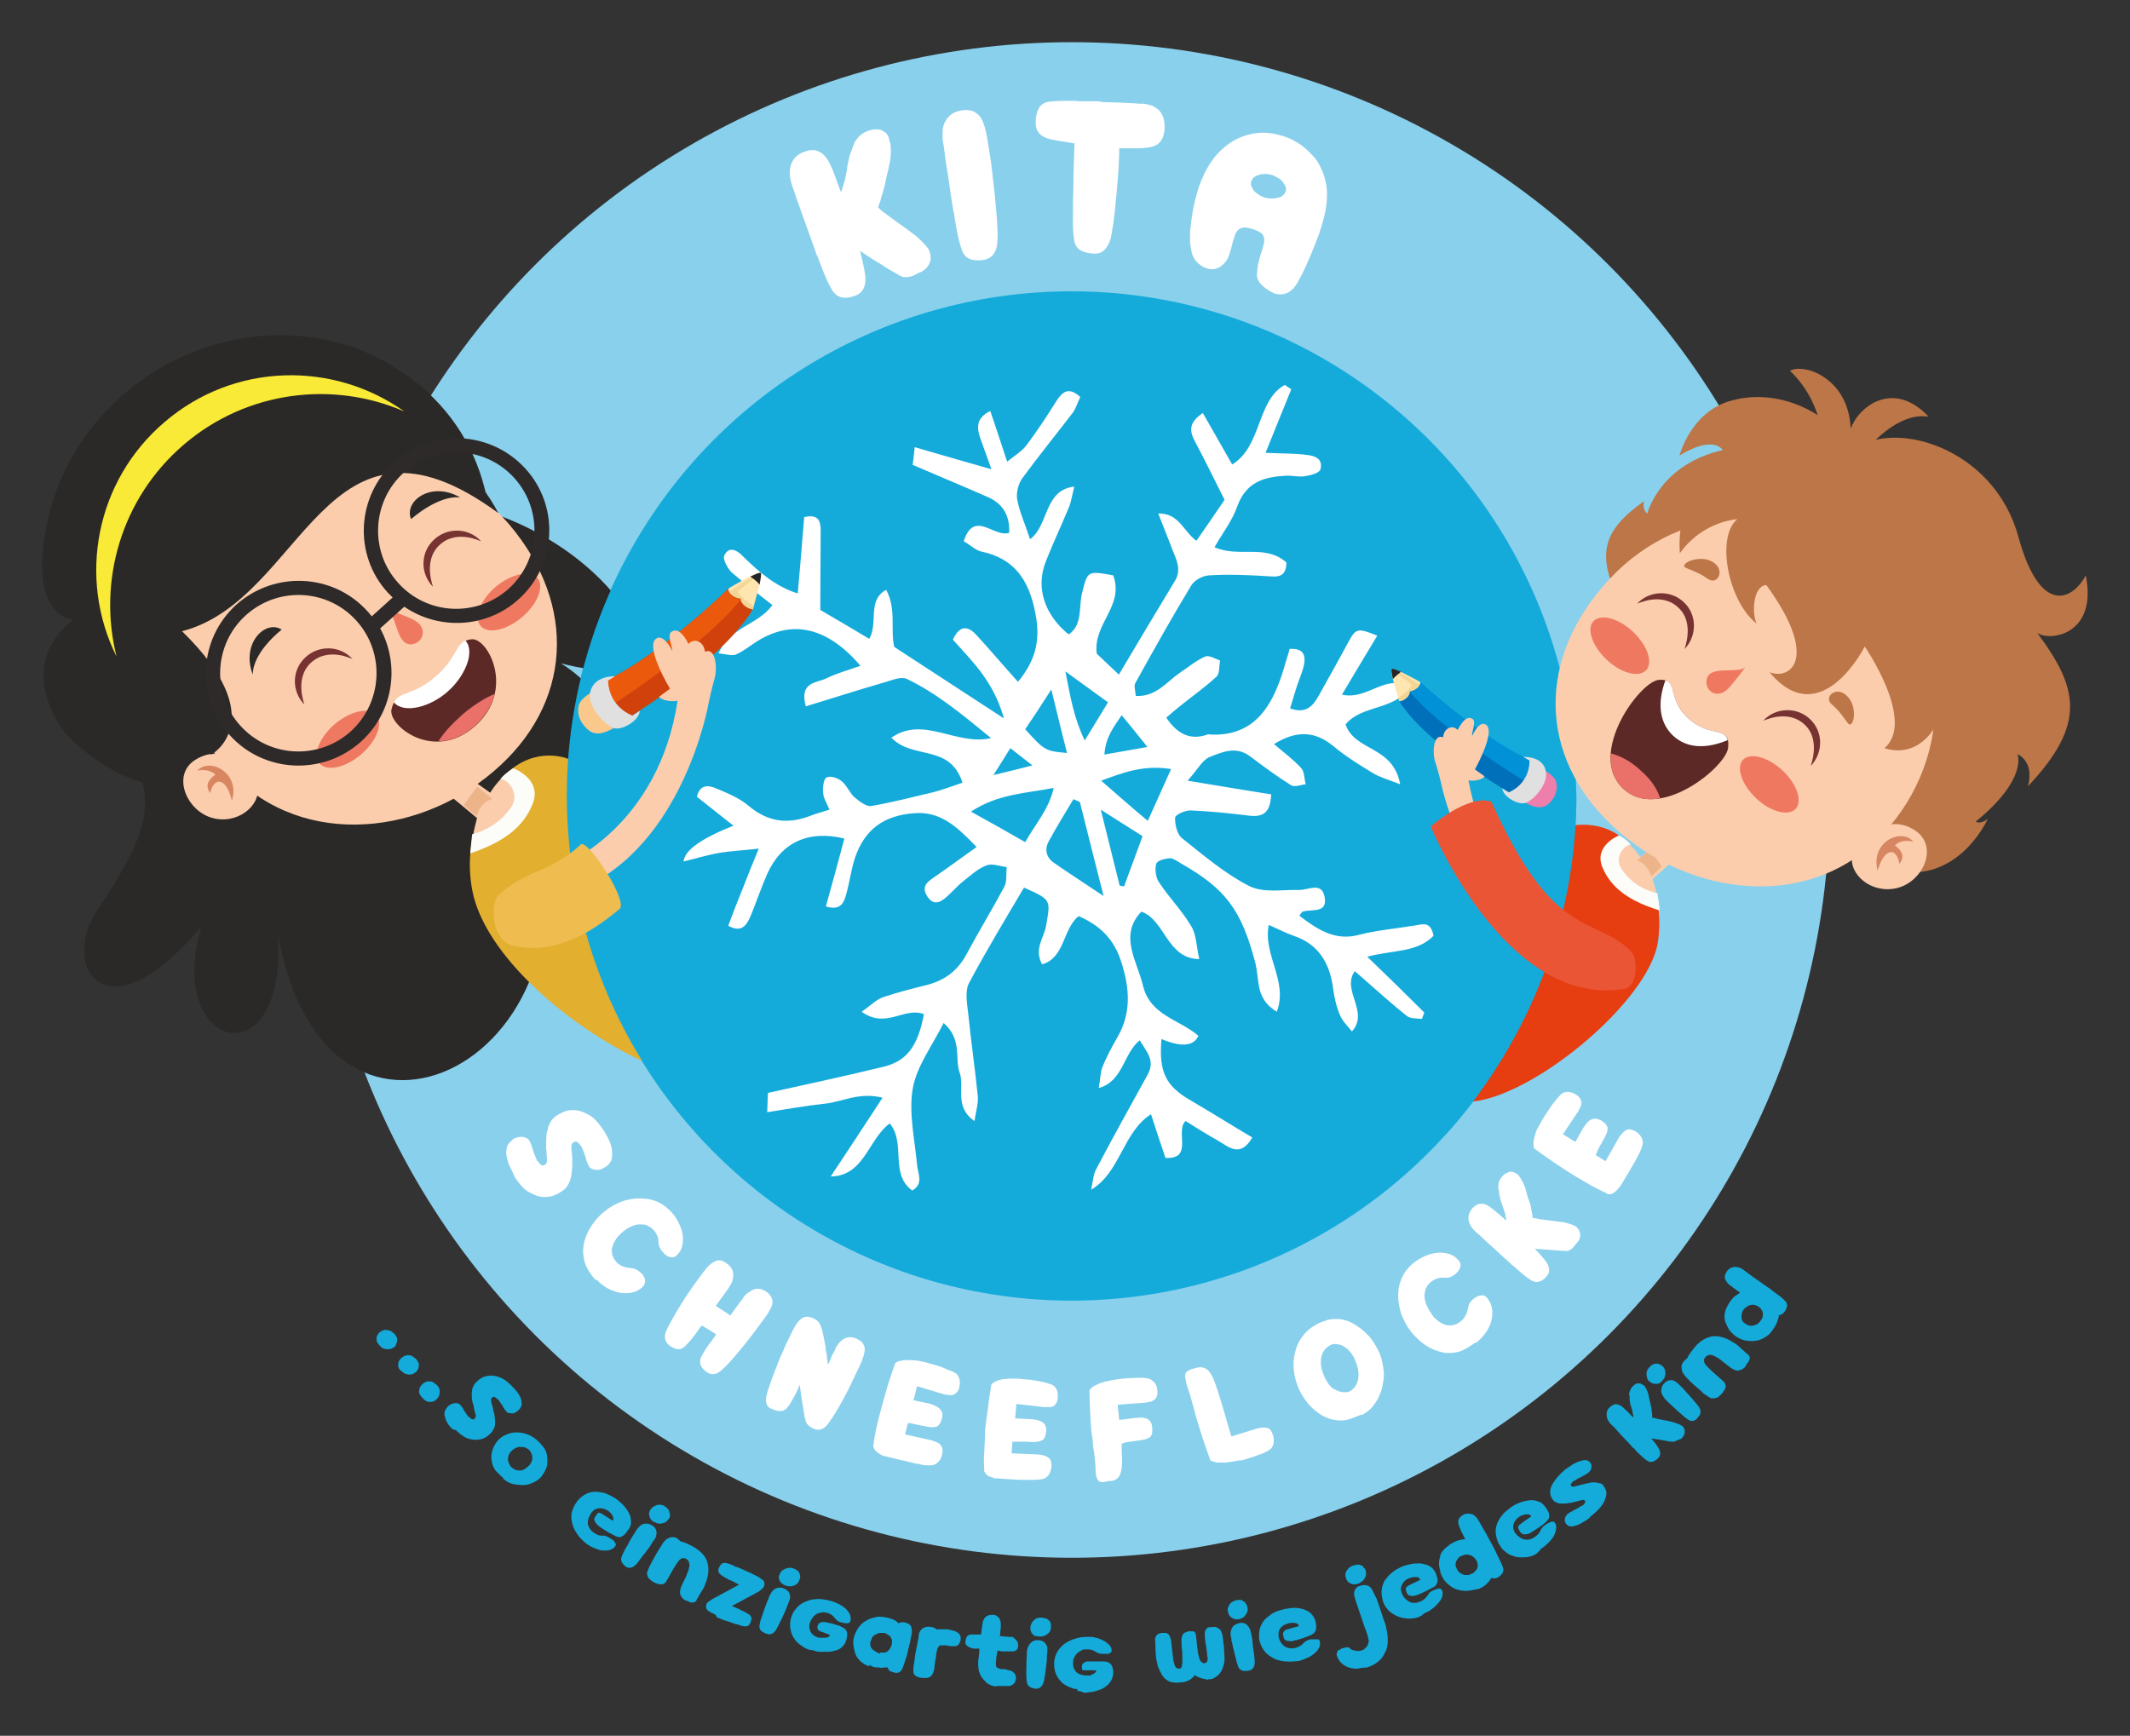 <svg xmlns="http://www.w3.org/2000/svg" id="Ebene_1" data-name="Ebene 1" viewBox="0 0 530 432"><rect x="0" y="0" width="530" height="432" fill="#333333" stroke="none"/><defs><style>      .cls-1 {        fill: #89d0ec;      }      .cls-1, .cls-2, .cls-3, .cls-4, .cls-5, .cls-6, .cls-7, .cls-8, .cls-9, .cls-10, .cls-11, .cls-12, .cls-13, .cls-14, .cls-15, .cls-16, .cls-17, .cls-18, .cls-19, .cls-20, .cls-21, .cls-22, .cls-23, .cls-24, .cls-25, .cls-26, .cls-27, .cls-28, .cls-29, .cls-30, .cls-31 {        stroke-width: 0px;      }      .cls-2 {        fill: #763331;      }      .cls-3 {        fill: #ea5536;      }      .cls-4 {        fill: #fcfcf8;      }      .cls-5 {        fill: #ffe5af;      }      .cls-6 {        fill: #f9ea37;      }      .cls-7 {        fill: #0091d7;      }      .cls-8 {        fill: #f3d596;      }      .cls-9 {        fill: #eebc4f;      }      .cls-10 {        fill: #e0e0e0;      }      .cls-11 {        fill: #ef7960;      }      .cls-12 {        fill: #e63d11;      }      .cls-13 {        fill: #5c2926;      }      .cls-14 {        fill: #252427;      }      .cls-15 {        fill: #edb489;      }      .cls-16 {        fill: #d0410c;      }      .cls-17 {        fill: #2b2927;      }      .cls-18 {        fill: #d88662;      }      .cls-19, .cls-22 {        fill: #14abdb;      }      .cls-19, .cls-24 {        fill-rule: evenodd;      }      .cls-20 {        fill: #e2af2f;      }      .cls-21 {        fill: #fbc88b;      }      .cls-23 {        fill: #ea716a;      }      .cls-24, .cls-26 {        fill: #fff;      }      .cls-25 {        fill: #bc7647;      }      .cls-27 {        fill: #ea590c;      }      .cls-28 {        fill: #ee7eab;      }      .cls-29 {        fill: #2d2a29;      }      .cls-30 {        fill: #0070ba;      }      .cls-31 {        fill: #fbcdad;      }    </style></defs><g><circle class="cls-1" cx="266.7" cy="199.1" r="188.6"></circle><circle class="cls-22" cx="266.6" cy="198.1" r="125.6"></circle><path class="cls-24" d="M234.8,254.6c-2.9,5.8-6.7,10.7-7.7,16.4-1,6,.5,12.6,1.1,19,.2,2.2,1.7,4.5-1.2,6.3-5.7-4.1-1.5-11.7-5.6-16.7-5.3,3.8-6.3,13.1-14.7,13.2,4.1-6.2,8.3-12.5,12.9-19.6-5.9-1.5-10.1,1.1-14.5,1.5-4.6.5-9.1,1.3-14.2,2.1.1-2.1.1-3.7.2-4.8,9.9-2.2,19.3-4.2,28.7-6.5,5.9-1.4,8.6-5.2,10.1-13.1-4.9-1.9-9.4,3.8-15.5-.6,2.2-1.5,3.6-3,5.3-3.6,3.5-1.2,7.1-2.1,10.7-3,4.5-1.1,7.9-3.5,10.2-7.9,3-5.6,6.3-11,9.3-16.6.7-1.3.4-3.2.6-4.9-1.7-.2-3.6-1-5.1-.4-2.1.8-3.9,2.5-5.7,3.9-1.3,1-2.4,2.3-3.6,3.4-1.6,1.5-3.5,3.1-5.3.5-1.9-2.8.4-4,2.1-5.2,3.2-2.2,6.3-4.5,10.1-7.2-5-5.2-9.1-9-15.7-8.4-7.2.6-12.1,3.8-14.6,11.2-.9,2.8-1.3,5.9-2.1,8.8-.6,2.3-1.4,4.3-5.1,3.2,1.6-5.7,3.1-11.3,4.6-16.9-9-2.2-15.7,1-19.2,8.8-1.5,3.4-2.7,7-4.1,10.4-1,2.3-2.2,4.4-5.6,2.5,1.2-3.2,2.3-6.1,3.5-9,1.1-2.9,2.3-5.8,4.1-10.2-4.3.5-7.2.6-10,1.1-2.9.5-5.7,1.4-8.7,2.1q.3-4.1,12.4-8.9c-3.3-2.6-6.2-4.9-9.1-7.2.7-3,2.7-2.9,4.5-2.2,2.9,1.2,5.9,2.4,8.3,4.4,5.2,4.4,10.3,4.6,15.8,2.4,1.3-.5,2.6-.8,4.4-1.4-.7-1.6-1.5-2.9-1.6-4.2-.1-1.3.1-3.5.9-3.8.9-.5,2.7.1,3.7.9,1.3,1,2,3,3.3,4.1,1.2,1,2.9,2.3,4.1,2.1,5.2-.9,10.2-2.2,15.3-3.4,2.4-.6,4.7-1.5,7.4-2.4-3.2-9.8-12.3-5.6-17.7-11.2,8-5.6,16.1,2.1,24.8.1-7.3-6-13.6-11.2-20.9-14.7-1.4-.7-3.5.2-5.2.7-6.6,1.9-13.1,4-20,6.1-1.7-6.2,2.8-5.8,5.2-7,2.6-1.3,5.4-2,8.4-3.1-8.2-9.6-16.9-11.6-25.7-6.1-1.8,1.1-3.4,2.5-5.3,3.3-1,.4-2.4-.1-4.3-.3,2.9-6.7,9.5-6.8,13.4-12-3.4-2.7-6.9-5.3-10.1-8.1-1-.9-2.3-3.3-1.9-4.2,1.1-2.4,3.1-1.5,4.6.1,3.9,3.8,8,7.5,13.7,9.3.6-6.6,1.1-12.9,1.6-19,3.5-.8,4.1.9,4.1,3.3,0,6.4-.1,12.8-.1,19.8,4.1,2.4,8.2,4.8,12.2,7.2,2.3-4-.6-9.6,4.2-12.2,2.6,4.8,1,9.7,2,14.2,8.6,5.6,17.2,11.2,27.3,17.8-2.6-9.3-7.9-14.2-12.7-19.6,1.7-3.7,3.8-3.5,6-1,3.4,3.7,6.6,7.5,10.2,11.5,4-4.9,5.7-9.7,4.4-16.7-1.6-8.9-5.5-14-13.4-15.7-1.5-.3-2.8-1.6-4.5-2.6,2.6-8,7.5-.8,11.3-2.1.2-4.1-1.4-7.1-5.1-8.8-6.1-2.7-12.2-5.2-18.9-8.1.1-.9.3-2.3.5-4.4,6.1,1.8,11.9,3.4,19.1,5.5-1.2-3.4-2-5.6-2.8-7.8-.9-2.6-1-5,2.5-6.7,1.4,4,2.6,7.8,4.2,12.6,2-1.6,3.7-2.6,4.9-4.2,2.6-3.5,5-7.1,7.3-10.8,1.5-2.3,3-3.8,6-1.1-.6,1.2-1,2.6-1.7,3.7-4.2,5.5-8.6,10.9-12.7,16.5-1,1.3-1.6,3.7-1.3,5.3.6,3.2,2,6.2,3.2,9.9,4.7-3.4,3.4-12.2,11-13.1-.6,2.5-.8,3.9-1.3,5.1-1.9,4.6-4,9-5.8,13.6-2.5,6.4-.4,13.1,5.7,18.1,3.5-2.3,2.5-6.7,3.3-10.1,1.4-5.7,1.3-5.8,7.8-4.6,2.8,7.7-5.1,12-4.1,19.5,1.6,1.5,3.3,3.1,5.5,5.2,4.8-8.1,9.4-15.8,14-23.4,1.7-2.9.2-5.4-.8-8-1-2.7-2.1-5.3-3.4-8.7,5.2-.1,6.2,4.4,9.5,6.8,2.4-3.5,4.8-6.9,7-10.2-2.6-5.2-4.9-9.9-7.4-14.6-1.5-2.8-1.3-4.8,2-7,2.4,4.2,4.8,8.4,7.3,12.8,7.4-4.5,6.1-16,13.1-19.8.5.4,1.1.7,1.6,1.1-2,5-4.1,10-6.4,15.8,3.8.2,7,.1,10.1.5,1.8.2,4.2.7,3.6,3.5-.2,1-2.4,1.6-3.8,1.8-1.6.3-3.2-.2-4.9-.1-5.3.3-9.9,1.5-12.1,7.8-1.2,3.4-3.5,6.3-5.6,10,6.2,2.7,12.6-.9,17.9,3.8-.1,3.8-2.2,3.6-4.8,3.4-4.8-.3-9.7-.5-14.5-.2-1.6.1-3.7,1.2-4.5,2.7-4.8,7.9-9.3,16-13.8,24.1-.4.7,0,1.8.1,3.2,5,.3,7.6-3.4,10.9-5.7,2.1-1.4,4.1-3.1,6.4-4.1,1-.4,2.5.6,3.7,1-.3,1.4-.1,3.3-.9,4-2.9,2.7-6.2,5-9.3,7.5-1,.8-2,1.7-3.2,2.7,2.8,4.2,6,5.6,10,4.3.2-.1.5-.2.7-.1,11.7.7,16.2-7.7,19.1-18.3.3-.9.6-1.9.9-3,3.5-.2,4.2,1.6,3.4,4.7-.5,1.7-1.2,3.3-1.7,4.9s-1,3.2-1.6,5.2c3.8,1.4,5.6-.4,7.1-3.1,2.5-4.5,5-8.9,7.4-13.4,1.9-3.4,2.2-3.6,7.2-1.6-2.9,4.8-5.7,9.5-8.8,14.7,6.6,1.4,10.7-5.4,17.1-1.9-4.4,6-12,4.3-16.2,9.3,2.4,6.8,11.8,5.2,13.6,14.9-3-1.2-5-1.7-6.8-2.8-3.3-2-6.7-4.1-9.7-6.6-4.8-4-9.4-4-14.9-.6,2.6,2.2,4.9,3.9,6.8,6,.8.9.7,2.6,1.1,4-1.2.1-2.7.8-3.7.2-3.5-2.2-6.9-4.7-10.2-7.2-3.5-2.6-6.9-1-10,.2-1.8.7-2.9,3-5.5,5.9,8,1.3,14.3,2.4,20.8,3.4-.2,4.7-2.1,5.7-5.5,5.3-4.9-.6-9.7-1.1-14.6-1.3-1.3,0-3.7,1-3.8,1.8-.1,1.6.5,4.2,1.7,5.1,5.4,4.3,10.8,8.9,16.7,11.9,3.6,1.8,8.1.9,12.3,1,2.4.1,5.8-2.2,6.5,1.8.8,4.1-3.3,2.9-5.5,3.6-.2.1-.3.4-.8,1,4.6,3.5,8.9,6.3,14.7,4.8,4.6-1.2,9.5-1.6,14.3-2.4,1.8-.3,3.7-1,4.4,2.6-4.1,4.2-10,3.5-16.5,5.2,5.4,5.2,9.8,9.5,14.2,13.9-.2.5-.4,1.1-.6,1.6-1.3-.2-2.9,0-3.8-.8-4.4-3.5-8.5-7.3-12.9-11.1-3.4,4.8,3.7,10.1-.7,15-1.2-1.5-2.4-2.6-3-4.1-.9-2.1-1.4-4.4-1.7-6.7-.9-6.6-3.9-11-9.8-13-2-.7-3.9-1.7-6.2-2.7-1.5,7.5,4.9,14,2,21.6-2.8-1.7-4.1-3.9-4.5-6.7-.3-1.8-.4-3.6-.8-5.3-3.5-13.4-7.4-18.6-18.7-25-.8-.5-1.8-1.2-2.6-1.2-1.2.1-3.1.5-3.4,1.4-.4,1.3-.1,3.5.7,4.6,2.5,3.8,5.7,7,8,10.9,1.3,2.1,1.3,5.1,2,8.2-8.1-.1-8.5-9.8-14.4-11.8-5.7,5.9-1,12.4.4,18.4,1.8,7.5,9.1,8.4,13.8,12.5q-1.8,3.9-9.2.8c-.7,8.3,1.1,11.7,7.3,15.3,5,2.9,9.9,6,15.3,9.2-3,5.2-5.9,2.3-8.5.8-2.7-1.5-5.4-3.2-8.1-4.9-2.7,2.6,2.1,9.5-5,9.2-1.1-3.3-2.3-6.8-3.6-10.9-7.1,4.6-7.6,14.5-14.9,18.8.4-1.7.5-3.6,1.2-5,4.2-8,8.6-15.9,12.9-23.7,1.9-3.5-.3-5.6-2-8.5-4.1,3.3-4.1,10.2-10.2,11.9.4-2.2.4-3.9.9-5.2,1-2.5,2.3-4.9,3.6-7.2,3.6-6,3.3-12.2,1.1-19-1.9-6-5.6-9.2-10.6-11.4-4,3.2-3.4,10.4-9.1,12-2.1-3.9.5-6.6,1-9.6,1.1-6.5,1.4-6.4-5.5-9.5-4.6,7.8-9.4,15.7-13.7,23.8-1,1.9-.5,4.9-.2,7.4.7,6.9,1.7,13.8,2.4,20.7.2,1.8-.5,3.7-.8,6.2-5.3-3.6-2.3-8.6-3.8-12.3-1.1-3.4.7-8.1-3.9-12.1ZM268.7,199.6c-.5-.2-1.1-.5-1.6-.7-2.1,3.5-4.2,6.9-6.1,10.4-1.1,1.9-.8,4,1.2,5.4,3.7,2.6,7.5,5,12.4,8.3-2.2-8.8-4.1-16.1-5.9-23.4ZM255.1,209.6c2.7-4.8,5.8-8,7.1-13.5-7.3,1.4-13.9,1.5-20.6,5.9,5.1,2.8,9,5,13.5,7.6ZM285.6,204.3c2.4-5.3,3.9-8.7,5.8-12.9-6.9-1.1-12,.9-17.4,2.9,3.9,3.4,7.3,6.4,11.6,10ZM273.9,201.5c1.9,7.6,3.3,13.3,4.7,18.9.4.1.8.2,1.1.2,1.5-4,2.9-7.9,4.6-12.5-3.3-2.1-6.2-3.9-10.4-6.6ZM255.1,181.5c4.9,5.4,5,5.4,10.4,5.9-1.2-4.8-2.4-9.5-3.9-15.8-2.7,4.2-4.6,7.1-6.5,9.9ZM275.7,174.8c-3.5-2.5-6.4-4.7-10.6-7.7,1.3,6.7,2.1,11.5,4.8,17.2,2.3-3.8,3.9-6.3,5.8-9.5ZM285.5,185.9c-2.8-3.5-4.4-5.5-6.4-7.9-2.1,3.1-4,5.5-4.3,9.8,3.5-.6,6.3-1.1,10.7-1.9ZM251.4,186.2c-1.3,2.1-2.4,3.8-4.2,6.7,3.7-.9,6.2-1.5,9.7-2.4-2.3-1.8-3.7-2.9-5.5-4.3Z"></path><g><g><path class="cls-12" d="M412.5,234.6c-2.3,14.5-30.6,38.2-46.4,39.6,8.9-41.6,22.3-68.1,22.3-68.1,0,0,7.7-2.8,14.4,1.8,6.6,4.7,11.5,15.3,9.7,26.7Z"></path><path class="cls-31" d="M417.7,213l-6.5,5.8s1.2,3.4,1.4,6.2c-5.9-.9-15.5-13.8-8.4-15.9,2.6,1.9,3.9,4.2,3.9,4.2l6.8-5.1,2.8,4.8Z"></path><path class="cls-4" d="M412.4,222.3s.4,2.2.6,4.3c-7.2-2.2-12.1-5.4-14.3-10.8-2.2-5.4,4.2-7.9,4.2-7.9,0,0,1.8,1,2.9,2.3-1.6,0-4.3,3.2-2.3,6.1,3.3,5.1,8.9,6,8.9,6Z"></path><path class="cls-15" d="M413.5,215.7l-2.6,2.4s-.9-3.2-3.6-3.9c1.8-1.7,3.4-2.7,3.4-2.7l2.8,4.2Z"></path><path class="cls-19" d="M381.8,207.4c9.6-8.6,10.8-17.9,10.4-5.7-.9,30.2-12.7,58.7-32.5,80.7l22.1-75Z"></path></g><g><g><path class="cls-5" d="M348.2,174.5s-2.5-7.5-1.9-8c.7-.4,7.2,3.3,7.2,3.3,0,0-.1,4.1-5.3,4.7Z"></path><path class="cls-8" d="M348.2,174.5s-.1-.3-.3-.8c3.2-2.1,3.4-3.3,3.4-3.3,0,0-3.1-2.6-5.1-3.7,1.9.2,7.4,4,7.4,4,0,0-.2,3.2-5.4,3.8Z"></path><path class="cls-14" d="M346.3,166.5c.2-.2,1.2.2,2.3.7-.6.5-1.4,1.1-2,1.8-.3-1.3-.5-2.3-.3-2.5Z"></path><path class="cls-30" d="M379.1,199.3s-23.1-12.6-30.9-24.7c1.3-.2,2.7-1.4,2.6-2.5,1.4-.2,2.8-1.3,2.6-2.3,3.2,3.1,20.5,17.8,29.7,20.2.9,5-4,9.3-4,9.3Z"></path><path class="cls-7" d="M383.2,189.9c.3,2.2-.4,4.2-1.3,5.8-4.4-1.9-24.6-15.4-31.1-23.5h0c1.4-.3,2.8-1.4,2.6-2.4,3.3,3.1,20.6,17.8,29.8,20.1Z"></path><path class="cls-28" d="M379.7,199.9c1.4.6,3.2,1.6,5,.6.8-.4,3.3-2.7,2.5-5.9-.4-1.7-3.2-3-3.2-3l-4.3,8.3Z"></path><path class="cls-10" d="M373.8,196.2l1.6,1s5.1-1.8,5.2-7.9c-.6-.4-1.6-.9-1.6-.9,0,0,5.1-.4,5.7,3.8.4,2.9-2.8,6.7-5,7.6-1.7.7-5.7-1.4-5.9-3.6Z"></path></g><g><path class="cls-31" d="M391,229.4s-20.7-7.7-25.6-35.2c1.2.3,3.5-.1,4-1-1.6-1.1-2.4-1.7-2.4-1.7,0,0,5.2-9.3,2.8-11.1-1.5-1.1-3,1.7-3.5,2.8-.1-1.1,1-3.5.2-4.2-1.7-1.3-3.3,1.7-3.8,2.7-1.3-1.5-3.5-.4-3.6,1.8-2.6-1-2.6,4.1-2.1,5.7.9,2.7,1.6,5.8,1.6,5.8,0,0,6.2,31,29.5,40.2,2.7-3.8,2.9-5.8,2.9-5.8Z"></path><path class="cls-15" d="M390.4,229.6s-3.4-1.3-5.5-2.9c2,2.9,1.8,6.2-3.4,4.5,5,3,7.6,3.9,7.6,3.9l1.3-5.5Z"></path></g><path class="cls-3" d="M405.9,236.8c-9.3-9.2-19.1-2.2-34.8-37.3-5.9-1.9-15.1,6.2-15.1,6.2,0,0,18.4,44.7,47.5,40.5,4.4,0,4-7.9,2.4-9.4Z"></path></g><g><g><path class="cls-25" d="M460.7,112.3c10.2-8.4,35.4-1,41.5,21.2,5.3,19.5,13.3,16.2,16.8,9.7,3,15-9.2,16.5-12.1,14.3,10.3,13.8,12.3,22.7-2.3,38.2,1.7-6.3-2.6-8-2.6-8,0,0,2.7,6.1-10.4,16.8,1.4.7,3-.7,3-.7,0,0-6.2,14.1-20,13.3-15-.9-53.6-39.3-66.1-58.3-12.6-19-11.2-25.6.6-34.1-.6,2.2.8,3.1.8,3.1,0,0,3-12.2,18.8-15.8-3.1-3.8-10.8,1.4-10.8,1.4,0,0,2.8-11,12.9-13.7,13-3.6,26,4.4,29.9,12.6Z"></path><path class="cls-25" d="M460.2,117.3s9.6-15.2,19.7-13.6c-8.9-9.4-17.5-2.4-19.4,3-.5-12.7-11.7-16.4-15.1-14.4,9,8.5,8.4,20.5,8.4,20.5l6.4,4.5Z"></path></g><g><path class="cls-31" d="M400.5,144.1c-18.2,19.5-17.9,44.1.9,61.6s48.9,21.4,67.1,1.9,17.1-48.8-1.7-66.4c-18.8-17.5-48.1-16.6-66.3,2.9Z"></path><g><path class="cls-31" d="M467.1,206.6s4.2-3.5,9.6.2c5.7,4,1.8,12.6-4.6,14.2-6.4,1.6-12.2-3.4-11.2-8.2l6.2-6.2Z"></path><path class="cls-18" d="M476.1,209.5c-2.9-3.6-10.8,0-8.9,7.2,1.7-5.9,4.8-5.8,5.4-1.7,1.2-1.4,1.1-3-1.1-4.6,1.8-1.8,4.6-.9,4.6-.9Z"></path></g><g><path class="cls-11" d="M434.3,166.1c-2.2,1.7-9.4-.8-9.7,3.4-.2,2.6,2.8,4.7,5.6,1.7,1.6-1.8,4.1-5.1,4.1-5.1Z"></path><g><path class="cls-11" d="M433.7,189.1c-1.8,1.9-.3,6.2,3.3,9.6,3.6,3.4,8,4.5,9.8,2.6s.3-6.2-3.3-9.6c-3.6-3.3-8-4.5-9.8-2.6Z"></path><path class="cls-11" d="M396.5,154.6c-1.8,1.9-.3,6.2,3.3,9.6,3.6,3.4,8,4.5,9.8,2.6s.3-6.2-3.3-9.6-8-4.5-9.8-2.6Z"></path></g><path class="cls-25" d="M425.2,139.4c4.6,1.7,2.4,6.5-.2,4.7-2.7-2-5.8-2.6-5.9-3.1-.3-1.2,3.5-2.5,6.1-1.6Z"></path><path class="cls-25" d="M460.3,174.1c-2.7-4.1-6.9-.8-4.5,1.2,2.6,2.2,3.9,5,4.4,5,1.2.2,1.7-3.9.1-6.2Z"></path><g><path class="cls-13" d="M412.8,169.2c4.9-.4,1.9,4.6,7.3,9.6,5.5,5.1,10.5,1.5,9.9,7.3-.5,4.8-17.3,18.6-26.2,10.1-9-8.7,4.3-26.7,9-27Z"></path><path class="cls-23" d="M413.1,198.7c-3.4.6-6.7,0-9.3-2.5-2.5-2.4-3.2-5.5-3-8.7,2.3.6,5,1.9,7.6,4.4,2.6,2.3,4,4.6,4.7,6.8Z"></path><path class="cls-26" d="M414.4,169.3c2.7.8,1,5.2,5.7,9.5,4.8,4.4,9.1,2.3,9.8,5.4-4.8,2-9.9,2.4-13.7-1.2-3.7-3.6-3.6-8.8-1.8-13.7Z"></path></g><path class="cls-2" d="M449.1,180.4c4.1,3.9,1.3,10.4,1.5,10.2,3.1-3.3,3.1-8.5-.2-11.6-3.2-3.1-8.5-3-11.6.3-.2.3,5.9-3.1,10.3,1.1Z"></path><path class="cls-2" d="M417.7,151.3c4.1,3.9,1.3,10.4,1.5,10.2,3.1-3.3,3.1-8.5-.2-11.6-3.2-3.1-8.5-3-11.6.3-.1.2,6-3.1,10.3,1.1Z"></path></g></g><path class="cls-25" d="M482.1,164.5c5.1,11.2-2.3,25.2-13.2,21.7,7.9-6.7-4.9-25.3-4.9-25.3,0,0-10.9,21.7-23.7,6.4,5.5,2.1,12.3-3.8-.8-21.7-3.4.3-3.6,7.2-2.4,9.6-7.1-5.5-10.2-21.6-4.8-26-9.7,1.1-14.3,8.5-14.3,8.5,0,0-1.3-12.1,6.1-17.2,11.1-7.6,27.1,4.7,39.4,16.3,12.4,11.6,14.5,18.7,18.6,27.7Z"></path></g></g><g><path class="cls-17" d="M30.9,184.4c7.2,13.1,8.6,19.4-6.6,42-9.6,14.2,2,32.6,25.8,4.2-9.3,31.3,21.8,38.6,19,1.5,11.9,69.2,85.9,30.9,62.1-34.7,24.9,29.2,35.2-15.6,8.4-32.3,41.8,11.1,7.7-41-37.6-40.8-26.5,24.1-71.1,60.1-71.1,60.1Z"></path><g><path class="cls-20" d="M117.5,221.5c3,16.2,24.1,34.2,42.8,42.8-11.3-46.6-18.3-75.2-18.3-75.2,0,0-7-3.4-14.3,2-7.3,5.5-12.6,17.6-10.2,30.4Z"></path><path class="cls-31" d="M111.1,197.3l7.6,6.3s-1.1,3.9-1.3,7.1c6.6-1.2,16.4-15.9,8.3-17.9-2.8,2.7-3.7,4.5-3.7,4.5l-7.8-5.5-3.1,5.5Z"></path><path class="cls-4" d="M117.5,207.6s-.3,2.4-.5,4.8c8-2.7,13.3-6.4,15.6-12.5s-4.9-8.7-4.9-8.7c0,0-2,1.2-3.2,2.7,1.8-.1,4.9,3.5,2.8,6.8-3.7,5.7-9.8,6.9-9.8,6.9Z"></path><path class="cls-15" d="M115.4,200.4l3.2,2.7s.8-3.5,3.9-4.2c-2.1-1.9-3.8-3.1-3.8-3.1l-3.3,4.6Z"></path></g></g><g><path class="cls-26" d="M224.6,68.9c-.3-.1-.7-.3-1.4-.7-.7-.4-1.5-.9-2.4-1.4-.9-.6-2-1.3-3.2-2-1.2-.8-2.4-1.5-3.6-2.4.3,1.1.5,2.1.7,3s.4,1.8.5,2.5c.5,3-.3,4.9-2.4,5.7-2.7,1-4.5.5-5.7-1.3-.9-1.5-1.9-3.7-3-6.7-.2-.6-.4-1-.5-1.3s-.2-.5-.3-.7c-.1-.1-.1-.3-.2-.4,0-.1-.1-.2-.1-.4-.9-2.6-1.7-4.7-2.3-6.4s-1.1-3.1-1.5-4.2c-.4-1.1-.7-2-1-2.8-.2-.7-.5-1.4-.7-2.1l-.4-1.1c-.3-.8-.5-1.9-.6-3.1,0-1.3.3-2.4.9-3.3.6-.9,1.5-1.6,2.7-2,1.5-.6,2.8-.6,3.8,0,1.1.5,2,1.6,2.9,3.6.5,1.1,1.1,2.7,1.8,4.7l.6,1.6c.1,0,.2-.1.2-.2s.1-.3.2-.6c.1-.3.2-.7.3-1,.1-.4.2-.7.3-1s.1-.5.1-.5c.1-.5.2-1,.3-1.4.1-.5.2-.9.2-1.3.1-.7.2-1.3.4-2,.1-.7.3-1.3.6-2l.4-1.1c.1-.5.3-.9.5-1.3.3-.4.6-.8.9-1.2.7-.7,1.5-1.2,2.3-1.5.5-.2,1.1-.3,1.6-.4.5,0,1,0,1.5.1s.9.4,1.3.7.7.8.9,1.4v.2c.5,1.2.6,3,.3,5.3-.1.5-.2,1-.3,1.5-.1.5-.2,1.1-.4,1.7-.1.6-.3,1.2-.4,1.8s-.2,1.2-.4,1.8c-.2.6-.3,1.2-.5,1.7s-.3,1-.4,1.5c-.2.5-.3.9-.4,1.1s-.2.5-.2.6c.2.2.4.4.6.6.2.2.7.6,1.3,1,.6.5,1.5,1.1,2.7,2,1.2.8,2.8,2,4.8,3.5,2,1.8,3.1,3,3.4,3.9.4,1.2.4,2.3-.2,3.3s-1.5,1.7-2.7,2.1l-.4.2c-1.1.7-2.3.9-3.4.7Z"></path><path class="cls-26" d="M239.4,62.4c-.6-1.6-1.2-4-1.7-7.2-.1-.6-.2-1-.2-1.3s-.1-.5-.1-.7-.1-.3-.1-.4,0-.2-.1-.4c-.4-2.7-.8-4.9-1-6.7-.3-1.8-.5-3.3-.7-4.4-.2-1.2-.3-2.1-.4-2.9-.1-.8-.2-1.5-.3-2.2l-.2-1.1c-.1-.9-.1-1.9,0-3.1.2-1.2.8-2.3,1.5-3,.8-.8,1.8-1.3,3.1-1.5,1.6-.3,2.9,0,3.8.7,1,.6,1.7,2,2.2,4.1.3,1.2.6,2.8.9,4.9.3,1.8.6,3.7.8,5.7.2,2,.5,4.1.7,6.3.2,2.3.4,4.2.5,5.9s.2,3.2.1,4.4c0,3.1-1.2,4.8-3.5,5.2-2.9.4-4.6-.4-5.3-2.3Z"></path><path class="cls-26" d="M267.3,59.8c-.3-1.6-.4-4-.3-7.4v-2.9c.1-1.9.1-3.6.1-5.1s.1-2.7.1-3.8.1-2,.1-2.8,0-1.5.1-2.1c-2.5-.4-4.4-.7-5.9-1-2.6-.6-3.9-2-3.8-4.4.1-2.8,1-4.4,2.8-4.9,1.4-.3,3.5-.3,6.3-.3s.9,0,1.1.1h5.6c.1.1.2.1.3.1s.2,0,.4.1c1.3,0,2.4.1,3.4.1s1.7.1,2.4.1,1.3.1,1.8.1,1,0,1.5.1h1c.4,0,.8.1,1.3.2.4.1.9.2,1.3.4s.8.5,1.2.8c.4.3.7.7,1,1.2.5.9.7,2.1.7,3.4-.1,1.7-.5,2.9-1.3,3.7s-2,1.2-3.7,1.3c-.5.1-1.2.1-1.9.1h-4.4c0,1.7-.1,3.5-.2,5.4s-.3,3.9-.5,6.1c-.2,2.2-.4,4.2-.6,5.9s-.5,3.2-.7,4.4c-.2,1.3-.7,2.3-1.4,3.2-.7.9-1.7,1.3-3.1,1.2-2.9-.2-4.4-1.2-4.7-3.3Z"></path><path class="cls-26" d="M312.8,67.8c0-.4.1-.8.1-1.1s.1-.7.2-1.1c.1-.4.2-.8.3-1.3.1-.5.3-1.1.6-1.9.2-.7.4-1.3.5-1.9.1-.5.1-1,0-1.4s-.3-.8-.7-1.1c-.4-.3-1-.6-1.8-.9-.6-.2-1.1-.3-1.6-.4-.5-.1-.9-.1-1.3,0s-.8.3-1.1.6c-.3.3-.6.8-.8,1.5-.1.4-.2.8-.4,1.2-.1.5-.3,1-.4,1.6-.3,1-.5,1.8-.8,2.5s-.8,1.3-1.6,2c-1.1.9-2.3,1.1-3.7.7-1-.3-1.9-.9-2.7-1.8-.5-.6-.9-1.4-1.1-2.3-.2-1-.4-2-.4-3.1s0-2.3.2-3.5c.1-1.2.3-2.4.5-3.6.2-1.2.5-2.2.7-3.2.3-1,.5-1.8.7-2.5.8-2.3,1.8-4.5,3.1-6.4,1.3-2,2.9-3.5,4.7-4.8,1.8-1.2,3.8-2,6.1-2.4,2.3-.4,4.7-.1,7.3.7,1.6.5,3.1,1.3,4.5,2.3,1.3,1,2.5,2.2,3.6,3.5.9,1.4,1.6,2.8,2,4.2s.7,2.8.7,4.2-.1,2.9-.4,4.4-.7,3-1.2,4.5c-.1.4-.2.7-.3,1-.1.3-.2.5-.3.8-.1.2-.2.5-.3.8-.1.3-.3.6-.4,1-.8,2.1-1.6,3.9-2.3,5.5-.7,1.6-1.4,2.9-2,4-1.5,2.7-3.5,3.7-6,2.9-3-1.5-4.5-3.1-4.2-5.2ZM316,49.4c.5,0,1.1,0,1.6-.1s1-.2,1.4-.5.7-.6.9-1.1c.2-.7.1-1.3-.5-2.1-.3-.5-.7-.9-1.2-1.2s-1-.6-1.5-.8c-.4-.1-.9-.2-1.4-.3-.5,0-1.1,0-1.6.1s-.9.3-1.4.5c-.4.3-.7.6-.9,1.1-.2.5-.2.9,0,1.4.2.4.4.8.7,1.2.3.3.7.6,1.2.9.4.3.9.5,1.2.6.5.2,1,.2,1.5.3Z"></path></g><g><path class="cls-26" d="M126.8,290.2c-.4-.9-.7-1.9-.8-2.8,0-.4-.1-.7,0-1,0-.3.1-.5.1-.8.1-.4.3-.8.6-1.1.3-.4.6-.6.9-.9.2-.2.5-.4.7-.4s.5-.2.8-.2c.5-.1,1-.1,1.5.1.5.1.9.4,1.2.9.1.2.2.5.4.9.1.4.3.9.5,1.6s.5,1.2.6,1.6c.2.4.3.7.5,1h.1c.6.9,1.1,1.2,1.7.8.1-.1.2-.2.3-.3.1-.1.1-.3.2-.5v-.7c0-.3-.1-.7-.1-1.2s0-.9-.1-1.3v-2.3c0-.5.1-.9.1-1.2s.1-.7.2-1c.1-.3.2-.6.2-.9.1-.3.2-.5.3-.7s.2-.5.4-.7c.1-.3.3-.5.5-.7s.4-.4.7-.6c.7-.5,1.3-.8,2-1.1.7-.3,1.3-.4,2-.4,1.3-.1,2.6.3,3.9,1,.8.4,1.5.9,2.1,1.6.6.6,1.2,1.4,1.9,2.4.2.4.5.8.7,1.2s.5.9.7,1.4.4.9.5,1.4.2.9.2,1.4c.1.7,0,1.4-.2,2.1-.3.6-.7,1.2-1.4,1.6-.5.3-1,.6-1.5.7s-1.1.1-1.6-.1c-.5-.1-.9-.4-1.1-.8-.1-.2-.2-.5-.4-.9s-.3-.9-.5-1.6c-.2-.6-.4-1.2-.6-1.6s-.3-.8-.5-1h-.1c-.6-1-1.2-1.2-1.7-.8-.3.2-.5.5-.5.8-.1.3,0,1,.1,1.9,0,.5.1.9.1,1.3v1.1c0,.6,0,1.2-.1,1.9,0,.7-.2,1.3-.3,2-.2.6-.4,1.2-.8,1.8-.3.5-.8,1-1.3,1.3-.7.5-1.3.8-2,1.1-.7.3-1.4.4-2,.4-1.3.1-2.6-.3-3.9-1-.8-.4-1.5-.9-2-1.5-.6-.6-1.2-1.4-1.9-2.4-.4-1-.8-1.9-1.3-2.8Z"></path><path class="cls-26" d="M147.7,318c-.3-.4-.6-.7-.8-1.1-.3-.4-.5-.7-.7-1.1s-.4-.7-.5-1c-.4-1.2-.6-2.3-.6-3.4s.2-2.3.6-3.4c.4-1.1.9-2.1,1.6-3.1s1.4-1.9,2.3-2.7c1.2-1.1,2.5-2,4-2.7s3-1.1,4.6-1.2,3.1,0,4.6.5,2.9,1.4,4.1,2.7c.7.7,1.3,1.5,1.8,2.5s.9,1.9,1.1,2.9c.2,1,.2,2,0,3s-.7,1.9-1.5,2.6c-.4.4-.9.5-1.5.4s-1.2-.5-1.8-1.2c-.5-.5-.8-1.1-1-1.6,0-.1-.1-.3-.1-.5s-.1-.6-.1-1.1c-.1-.9-.6-1.8-1.3-2.5-.6-.6-1.3-1-2-1.2-.7-.1-1.5-.1-2.2,0-.7.2-1.4.5-2.1.9-.7.4-1.3.9-1.8,1.4s-1,1-1.3,1.6c-.4.6-.6,1.2-.8,1.8-.1.6-.1,1.2.1,1.9.2.6.5,1.2,1.1,1.8.4.4.8.7,1.3.9.5.2,1,.4,1.5.4.9.1,1.5.2,1.6.3.5.1,1,.5,1.6,1,.3.3.6.6.7.9.2.3.3.6.3.9.1.6-.1,1.1-.5,1.6-.8.8-1.8,1.3-2.8,1.5s-2,.2-3.1,0c-1-.2-2-.6-3-1.1-1-.6-1.8-1.2-2.5-2-.4,0-.6-.3-.9-.6Z"></path><path class="cls-26" d="M166,330.7c.4-.7.8-1.6,1.4-2.6.6-1,1.2-2.1,2-3.4s1.5-2.4,2.3-3.5c.7-1.1,1.5-2.1,2.2-3.1.8-1.1,1.5-2,2-2.6.7-.8,1.5-1.4,2.3-1.7.8-.3,1.7-.1,2.7.7.7.5,1.2,1.1,1.4,1.8.2.7.2,1.4,0,2.3-.2.7-.6,1.3-.9,1.8l-.4.6c-.6.8-1.1,1.6-1.6,2.2-.5.7-.9,1.3-1.3,1.8l2.9,1.9.7.5c.4-.5.8-1.1,1.3-1.8.5-.6,1-1.4,1.6-2.1l.4-.6c.3-.5.7-.9,1.2-1.2s.9-.6,1.4-.8c.5-.2,1-.2,1.5-.1s1.1.3,1.6.7c.5.3.8.7,1.1,1.1.2.4.4.8.4,1.2s0,.9-.2,1.3-.4.9-.7,1.4c-.2.4-.5.8-.8,1.2-.3.5-.7,1-1.1,1.5-.7,1-1.5,2-2.3,3.1s-1.7,2.1-2.6,3.3c-1.9,2.3-3.4,4-4.6,5.1-1.4,1.4-2.8,1.7-4,.8-1.6-1.1-2-2.3-1.5-3.6.2-.5.6-1.1,1-1.8.4-.7,1-1.5,1.6-2.3s.5-.6.6-.8c.1-.2.2-.3.3-.4s.1-.2.1-.2c0-.1.1-.2.2-.3-.9-.6-1.7-1.1-2.2-1.4-.6-.3-1-.6-1.3-.8-.1.1-.1.2-.2.2s-.1.1-.2.2c-.1.1-.2.2-.3.4-.1.2-.3.4-.5.7-.6.9-1.2,1.6-1.7,2.2s-1,1.1-1.4,1.5c-1,1-2.3.9-3.8-.2-1.3-1-1.5-2.4-.6-4.2Z"></path><path class="cls-26" d="M190.8,347c.2-.8.5-1.7.9-2.8s.8-2.3,1.4-3.7c.5-1.4,1-2.7,1.6-3.9.5-1.2,1-2.4,1.6-3.5.6-1.3,1.1-2.3,1.5-3,.6-1,1.2-1.7,1.9-2.1s1.6-.4,2.7.1c.6.3,1.1.6,1.4,1.1.3.4.5,1,.7,1.6.3,1.1.6,2.6.9,4.3,0,.4.1.8.1,1s.1.4.1.5,0,.2.1.3,0,.2,0,.3l.3,2.5c.2-.5.5-1,.7-1.6s.6-1.2.9-1.8l.3-.7c.2-.5.6-1,.9-1.4.4-.4.8-.8,1.2-1s1-.4,1.5-.4,1.1.1,1.7.4c.5.3,1,.5,1.3.9s.5.7.6,1.1c.1.4.1.9,0,1.3-.1.5-.2,1-.4,1.5-.1.4-.3.8-.5,1.3s-.5,1.1-.8,1.7c-.5,1.1-1.1,2.2-1.6,3.4-.6,1.2-1.2,2.4-1.9,3.7-1.4,2.6-2.6,4.5-3.6,5.9-1.1,1.7-2.4,2.2-3.8,1.6-1.3-.6-2.1-1.4-2.1-2.4-.1-.2-.2-.4-.2-.6-.1-.2-.1-.4-.1-.7-.2-1.2-.4-2.4-.6-3.6-.2-1.2-.3-2.4-.5-3.6-.1.1-.1.2-.2.4s-.2.5-.4.9c-.4,1-.9,1.8-1.3,2.5-.4.7-.7,1.3-1.1,1.7-.8,1.1-2.1,1.3-3.8.5-1.5-.4-1.9-1.7-1.4-3.7Z"></path><path class="cls-26" d="M219.3,362.1c-.3-.1-.6-.3-.8-.5-.3-.2-.5-.4-.7-.6s-.3-.5-.4-.8h-.1v-.4c.2-1.4.4-2.8.7-4.1.3-1.4.6-2.7,1-4.1l.4-1.5c.4-1.5.9-3.2,1.4-5,.6-1.8,1.2-3.8,2-5.9.4-.3,1-.5,1.7-.6s1.4-.1,2.1-.1,1.4.1,2.1.2,1.3.3,1.8.4c.6.2,1.3.4,2.1.6.8.2,1.6.5,2.3.8.7.3,1.4.6,2,.8.6.3,1,.5,1.2.7.7.9.9,1.9.6,3.2-.1.5-.3,1-.6,1.3s-.5.5-.8.6-.7.2-1.1.1c-.4,0-.9-.1-1.4-.2l-6.6-2-.9,3.5,3.8.8c.5.1.9.3,1.4.5s.8.4,1.2.7c.3.3.5.6.7,1,.1.4.1.9,0,1.5-.3,1.1-.7,1.7-1.2,2-.5.2-1.3.3-2.4.1-.8-.2-1.5-.3-2-.4-.6-.1-1-.2-1.4-.3s-.7-.1-.9-.2h-.6l-.7,2.8,6.7,1.5c.5.2.9.3,1.3.5s.7.4.9.7.4.6.4,1c.1.4,0,.8-.1,1.4-.3,1.2-1,2.1-2.1,2.5-.3.1-.7.1-1.4.1s-1.4-.1-2.1-.3c-.8-.1-1.6-.3-2.4-.5s-1.5-.4-2.2-.5l-4-1c-.4,0-.7-.2-.9-.3Z"></path><path class="cls-26" d="M247.2,367.8c-.3-.1-.6-.2-.9-.3-.3-.1-.6-.3-.8-.5-.2-.2-.4-.4-.5-.7h-.1v-.5c-.1-1.4-.1-2.8,0-4.2.1-1.4.1-2.8.2-4.2v-1.5c.2-1.5.4-3.3.7-5.2.2-1.9.5-4,.9-6.2.4-.4.9-.6,1.5-.9.6-.2,1.3-.4,2-.4.7-.1,1.4-.1,2.1-.1s1.3,0,1.8.1c.6.1,1.4.1,2.2.2.8.1,1.6.2,2.4.4.8.1,1.5.3,2.1.5s1,.3,1.3.5c.9.7,1.2,1.7,1.1,3,0,.6-.2,1-.3,1.3-.2.3-.4.6-.7.8s-.6.3-1.1.3h-1.4l-6.8-.8-.3,3.6,3.9.2c.5,0,1,.1,1.5.2s.9.3,1.3.5.6.5.8.9c.2.4.3.9.2,1.5-.1,1.1-.4,1.8-.9,2.1-.5.3-1.3.5-2.3.5s-1.5-.1-2.1-.1h-2.5c-.2,0-.4,0-.6.1l-.2,2.8,6.8.3c.5.1,1,.1,1.4.3.4.1.7.3,1,.5s.5.5.6.9.2.8.1,1.4c-.1,1.3-.6,2.2-1.6,2.8-.3.1-.7.3-1.3.3-.6.1-1.4.1-2.2.1h-2.5c-.8,0-1.6-.1-2.2-.1l-4.1-.3c0,.1-.2,0-.5,0Z"></path><path class="cls-26" d="M273.8,368.8c-.4-.1-.7-.5-.9-1s-.3-1.3-.3-2.4-.2-2.4-.4-4.2c-.1-.4-.1-.8-.2-1.2,0-.4-.1-.7-.1-1.1v-.7c-.1-.1-.1-.3-.1-.4s0-.3-.1-.4c-.2-1.6-.3-3.3-.4-5.2-.1-1.9-.2-4-.2-6.2.3-.5.8-.9,1.4-1.2.6-.3,1.3-.6,2-.8.7-.2,1.5-.4,2.2-.5s1.4-.2,1.9-.3c.7-.1,1.4-.1,2.2-.2.8,0,1.6-.1,2.3-.1s1.4,0,2,.1,1,.1,1.2.3c.5.3.9.7,1.2,1.1.3.5.4,1,.5,1.6.1,1-.1,1.7-.5,2.1s-.6.5-1,.7c-.4.1-.9.2-1.5.3l-6.9.5.4,3.8,3.9-.5c.5,0,1-.1,1.5-.1s1,.1,1.5.3c.7.3,1.2,1,1.3,2.1.1,1.1,0,1.9-.4,2.3s-.5.4-.8.5c-.3.2-.8.3-1.4.4-1.6.2-2.7.4-3.5.5-.7.1-1.3.3-1.5.4,0,1.3,0,2.4.1,3.4,0,.9,0,1.8-.1,2.6-.2,2.1-1.1,3.2-2.8,3.3h-.6c-.8.3-1.5.3-1.9.2Z"></path><path class="cls-26" d="M307.1,363.7c-.7.1-1.4.2-2.1.3h-2.1c-.7-.1-1.2-.3-1.7-.5-1.6-4.3-2.7-7.9-3.6-10.9l-.4-1.5c-.1-.4-.2-.7-.3-1.1-.1-.4-.2-.7-.3-1.1-.3-1.2-.6-2.2-.9-3s-.5-1.5-.6-2.1-.2-1-.2-1.4.1-.7.3-.9.5-.4.9-.6,1-.3,1.7-.5c1.6-.4,2.9.2,3.8,2.1.1.2.3.5.4.8s.3.7.4,1.1c.2.5.3,1,.6,1.7.2.7.5,1.5.8,2.6.3,1,.7,2.3,1.1,3.7.4,1.4.9,3.2,1.5,5.1l6.5-2c.5-.1,1-.2,1.4-.2s.8,0,1.1.1c.3.1.6.3.8.6s.4.7.6,1.3c.3,1.2.2,2.3-.5,3.2-.2.2-.6.5-1.2.8s-1.2.6-2,.8c-.7.3-1.5.6-2.3.8-.8.3-1.5.5-2.2.6-.2-.1-.8.1-1.5.2Z"></path><path class="cls-26" d="M337.9,352.4c-.4.2-.8.3-1.3.5-.4.2-.8.3-1.2.4-.4.1-.8.2-1.1.2-1.2.1-2.4-.1-3.5-.4-1.1-.4-2.1-.9-3-1.6s-1.8-1.5-2.5-2.4-1.4-1.9-1.9-3c-.7-1.4-1.2-3-1.4-4.6-.2-1.6-.2-3.2.2-4.7.3-1.5.9-2.9,1.9-4.2.9-1.3,2.2-2.3,3.7-3.1.6-.3,1.3-.6,2-.8.7-.3,1.4-.4,2-.4.9-.1,1.8,0,2.6.2.8.2,1.6.5,2.3.9.7.4,1.4.9,2.1,1.4.7.6,1.3,1.2,1.9,1.8.4.5.8,1,1.1,1.5.3.5.7,1.1,1,1.7.8,1.5,1.2,3.1,1.4,4.7.2,1.1.2,2.2,0,3.3-.2,1.2-.4,2.3-.9,3.3-.4,1.1-1,2-1.7,2.9s-1.6,1.5-2.6,2.1c-.3,0-.7.1-1.1.3ZM337.4,344.7c.4-.6.6-1.4.6-2.1.1-.8,0-1.5-.2-2.3s-.5-1.5-.8-2.2c-.5-1.1-1.2-1.9-1.9-2.5-.3-.2-.6-.4-.9-.6s-.7-.3-1.1-.4-.8-.1-1.1-.1-.7.1-1,.3c-.8.4-1.3.9-1.7,1.6-.4.7-.6,1.4-.6,2.1-.1.8,0,1.5.2,2.3s.5,1.5.8,2.2c.6,1.1,1.2,2,1.9,2.5.3.2.6.4.9.5.4.2.7.3,1.1.4s.8.1,1.2.1.7-.1,1-.2c.7-.4,1.3-.9,1.6-1.6Z"></path><path class="cls-26" d="M366.3,334.7c-.4.3-.8.5-1.1.7-.4.2-.8.4-1.1.6-.4.2-.7.3-1,.4-1.2.3-2.4.4-3.5.3-1.1-.2-2.2-.5-3.3-1-1-.5-2-1.1-2.9-1.9s-1.7-1.6-2.4-2.5c-1-1.3-1.7-2.7-2.3-4.2-.5-1.5-.8-3.1-.8-4.7s.3-3.1,1-4.5c.6-1.4,1.7-2.7,3.1-3.8.8-.6,1.7-1.1,2.6-1.5s2-.7,3-.8c1-.1,2,0,3,.3s1.8.9,2.5,1.8c.4.5.4,1,.2,1.6-.2.6-.6,1.1-1.3,1.7-.6.4-1.1.7-1.7.8h-1.6c-.9,0-1.8.4-2.6,1-.7.5-1.1,1.2-1.4,1.9-.2.7-.3,1.4-.2,2.2.1.7.3,1.5.7,2.2.3.7.8,1.4,1.2,2,.4.6.9,1,1.5,1.5.5.4,1.1.7,1.7.9.6.2,1.2.2,1.9.1.6-.1,1.3-.4,1.9-.9.4-.3.8-.7,1.1-1.2.3-.5.5-1,.6-1.4.2-.9.4-1.5.4-1.6.2-.5.6-1,1.2-1.5.4-.3.7-.5,1-.6s.6-.2.9-.2c.6-.1,1.1.2,1.5.7.7.9,1.1,1.9,1.2,2.9s0,2-.3,3-.8,2-1.4,2.8c-.7.9-1.4,1.7-2.2,2.3-.4.1-.7.3-1.1.6Z"></path><path class="cls-26" d="M390.2,311.3c-.2,0-.5.1-1,0-.5,0-1.1,0-1.9-.1s-1.6-.1-2.5-.2-1.9-.1-2.9-.2c.5.5,1,1,1.4,1.5s.8.9,1.1,1.3c1.3,1.6,1.4,3,.4,4.1-1.2,1.4-2.5,1.7-3.7,1-1-.6-2.3-1.6-3.8-3-.3-.3-.5-.5-.7-.6s-.3-.2-.4-.3c-.1-.1-.2-.1-.2-.2s-.1-.1-.2-.2c-1.3-1.2-2.5-2.2-3.3-3-.9-.8-1.6-1.5-2.2-2s-1.1-1-1.4-1.3-.7-.7-1.1-1l-.6-.5c-.4-.4-.9-.9-1.3-1.6s-.6-1.5-.5-2.2.4-1.4.9-2c.7-.8,1.5-1.2,2.2-1.2.8-.1,1.7.3,2.8,1.2.6.5,1.5,1.2,2.5,2.1l.9.8s.1-.1.1-.2,0-.2-.1-.4-.1-.4-.1-.7c-.1-.2-.1-.5-.2-.7s-.1-.3-.1-.3c-.1-.3-.2-.6-.3-.9-.1-.3-.2-.6-.3-.9-.2-.4-.3-.8-.4-1.3s-.2-.9-.3-1.3v-.7c-.2-.3-.2-.6-.2-.9s.1-.6.1-1c.2-.7.5-1.2.9-1.6.2-.3.5-.5.8-.7s.6-.3.9-.4.6-.1,1,0c.3.1.7.3,1,.5h.1c.6.7,1.2,1.7,1.8,3.1.1.3.2.6.3,1,.1.3.2.7.3,1.1.1.4.2.8.4,1.2.1.4.3.8.4,1.2.1.4.2.8.2,1.1.1.3.1.7.2,1s.1.6.1.8,0,.3.1.4.3.1.5.1.6.1,1.1.2,1.2.2,2.2.3,2.2.3,3.9.5c1.7.4,2.8.8,3.2,1.2.6.6.9,1.2.9,2s-.3,1.4-.9,2l-.2.2c-.6,1-1.3,1.5-1.9,1.7Z"></path><path class="cls-26" d="M402.6,295.9c-.2.2-.4.5-.7.7-.2.2-.5.4-.8.5s-.6.2-.9.1h-.2c-.1-.1-.2-.1-.2-.2-1.3-.6-2.5-1.2-3.8-1.9-1.2-.7-2.4-1.4-3.6-2.1l-1.3-.8c-1.3-.8-2.8-1.8-4.3-2.8-1.6-1.1-3.3-2.3-5.1-3.6-.1-.5-.2-1.1-.1-1.8.1-.7.3-1.3.5-2s.5-1.3.9-1.9c.3-.6.6-1.1.9-1.6s.7-1.2,1.2-1.9c.5-.7.9-1.4,1.4-2s.9-1.2,1.4-1.7c.4-.5.8-.8,1-.9,1-.4,2.1-.3,3.2.4.5.3.8.6,1,.9s.3.6.4,1c0,.3,0,.7-.2,1.1s-.4.8-.6,1.2l-3.8,5.7,3.1,1.9,1.9-3.4c.3-.4.5-.8.9-1.2.3-.4.6-.7,1-.9s.8-.3,1.2-.3.9.2,1.5.5c.9.6,1.4,1.2,1.5,1.7.1.6-.1,1.3-.6,2.3-.4.7-.7,1.3-1,1.8s-.5.9-.7,1.3-.3.6-.4.9c-.1.2-.2.4-.2.6l2.4,1.5,3.4-6c.3-.4.6-.8.9-1.1.3-.3.6-.5.9-.7.3-.1.7-.2,1-.1s.8.2,1.3.5c1.1.7,1.7,1.6,1.8,2.7,0,.3-.1.7-.3,1.3-.2.6-.5,1.3-.9,2s-.7,1.4-1.2,2.2c-.4.7-.8,1.4-1.1,1.9l-2.1,3.5c-.2.2-.4.4-.6.7Z"></path></g><g><g><path class="cls-17" d="M85.6,85.7c-32.1-9.4-66.7,11.3-73.8,44.1-5.2,24,6.5,24.5,6.5,24.5,0,0-14.1,8.8-3.5,26.2,3.5,5.8,23.1,20.9,32.7,12.5,0,0,22.1-20.5,34.3-32.6,13.9-10.1,40.2-30.9,40.2-30.9-3-28.6-25.1-40.5-36.4-43.8Z"></path><path class="cls-6" d="M45.8,110.6c15.7-13.4,37.1-15.9,54.8-8.2-17.7-12.6-42.3-12.2-59.6,2.6-17.3,14.7-21.7,39-12,58.4-4.7-18.7,1.1-39.4,16.8-52.8Z"></path><path class="cls-31" d="M55.9,190.7c17.3,20.3,47.4,18,66.9,1.3,19.5-16.6,21.1-41.3,3.8-61.6-17.3-20.3-46.5-22.5-66-5.9-19.5,16.7-21.9,45.9-4.7,66.2Z"></path><path class="cls-11" d="M96.5,151.7c2.3,1.6,2.1,9.5,6.3,8.6,2.6-.6,3.8-4.2,0-6.1-2.2-1.1-6.3-2.5-6.3-2.5Z"></path><g><path class="cls-11" d="M93.6,178c1.8,2.1.1,6.5-3.8,9.8-3.9,3.3-8.5,4.3-10.3,2.2-1.8-2.1,0-6.5,3.8-9.8,4-3.3,8.6-4.3,10.3-2.2Z"></path><path class="cls-11" d="M133.7,143.8c1.8,2.1.1,6.5-3.8,9.8-3.9,3.3-8.5,4.3-10.3,2.2-1.8-2.1-.1-6.5,3.8-9.8,3.9-3.2,8.5-4.2,10.3-2.2Z"></path></g><g><path class="cls-13" d="M117.3,159.1c-4.3.5-2.9,4.3-9.1,9.5-6.3,5.3-9.7,3.1-10.8,8-.8,4,10.5,13.1,20.7,4.2,10.3-9,3.3-22.2-.8-21.7Z"></path><path class="cls-23" d="M109.1,184.5c2.9-.1,6-1.1,9-3.8,2.8-2.5,4.3-5.3,5-8-2.2.9-4.9,2.5-8,5.1-2.8,2.5-4.8,4.7-6,6.7Z"></path><path class="cls-26" d="M115.8,159.4c-2.6,1.2-2.3,4.6-7.6,9.1-5.4,4.6-8.7,3.5-10.2,6.3,2.5,2.9,9,1.2,13.3-2.6,4.2-3.6,7.1-9.9,4.5-12.8Z"></path></g><g><path class="cls-17" d="M102.3,129.2c-1.9-4.4,4.9-9.6,12.2-5.4-5.6-.6-12.2,5.4-12.2,5.4Z"></path><path class="cls-17" d="M70.1,156.7c-4-2.6-10.2,3.4-7.2,11.2,0-5.7,7.2-11.2,7.2-11.2Z"></path></g><g><path class="cls-31" d="M58.2,189.3s-4-3.7-9.6-.2c-5.9,3.7-2.3,12.5,4,14.4s12.3-2.9,11.5-7.7l-5.9-6.5Z"></path><path class="cls-18" d="M49.1,191.8c3-3.4,10.8.5,8.6,7.5-1.4-6-4.5-6-5.4-1.9-1.1-1.5-.9-3.1,1.3-4.6-1.7-1.7-4.5-1-4.5-1Z"></path></g><path class="cls-17" d="M52.6,187.8s15.3-8.6-7.3-30.7c30.5-7.9,35.5-61.1,78.7-29.4-20.7-39.8-82.5-16.6-89.3,31.4-.8,13.7,17.9,28.7,17.9,28.7Z"></path><path class="cls-2" d="M77.3,165c-4.2,4-1.4,10.5-1.6,10.3-3.2-3.3-3.1-8.6.3-11.7,3.3-3.1,8.6-3,11.7.4.2.2-5.9-3.2-10.4,1Z"></path><path class="cls-2" d="M109.3,135.7c-4.2,4-1.4,10.5-1.6,10.3-3.2-3.3-3.1-8.6.3-11.7,3.3-3.1,8.6-3,11.7.4.2.2-6-3.2-10.4,1Z"></path></g><path class="cls-29" d="M98.1,115c-9.4,8.5-10.2,23.1-1.6,32.5l1.2,1.2-5.2,4.7c-.4-.5-.7-.9-1.1-1.3-8.5-9.4-23.1-10.1-32.6-1.6-9.4,8.5-10.2,23.1-1.6,32.5,8.5,9.4,23.1,10.1,32.6,1.6,8.1-7.3,9.8-19,4.8-28.2l6-5.4c8.6,5.9,20.5,5.4,28.5-1.9,9.4-8.5,10.2-23.1,1.6-32.5s-23.2-10.1-32.6-1.6ZM126.6,146.5c-8,7.2-20.3,6.6-27.5-1.4-7.2-7.9-6.6-20.3,1.4-27.5s20.3-6.6,27.5,1.4,6.5,20.3-1.4,27.5ZM87.3,182c-8,7.2-20.3,6.6-27.5-1.4-7.2-7.9-6.6-20.3,1.4-27.5,8-7.2,20.3-6.6,27.5,1.4,7.2,8,6.5,20.3-1.4,27.5Z"></path></g><path class="cls-19" d="M166.3,273.6c-9.2-12.3-16.4-26.4-20.7-42.1-8.7-31.6-4.6-63.6,9.3-90.7l10.4,19.4-8.6,53,9.6,60.4Z"></path><g><path class="cls-5" d="M187.3,151.7s2.6-8.6,1.9-9.1c-.8-.5-8,3.9-8,3.9,0,0,.3,4.7,6.1,5.2Z"></path><path class="cls-8" d="M187.3,151.7s.1-.4.3-.9c-3.7-2.2-4-3.6-4-3.6,0,0,3.4-3,5.6-4.3-2.2.3-8.2,4.8-8.2,4.8,0,0,.5,3.5,6.3,4Z"></path><path class="cls-14" d="M189.3,142.6c-.3-.2-1.3.3-2.6.9.7.5,1.6,1.1,2.3,2,.3-1.6.5-2.7.3-2.9Z"></path><path class="cls-16" d="M153.2,180.6s25.7-15,34.1-28.9c-1.4-.2-3.1-1.5-3-2.7-1.6-.1-3.2-1.3-3.1-2.5-3.5,3.7-22.6,20.7-32.9,23.7-.7,5.7,4.9,10.4,4.9,10.4Z"></path><path class="cls-27" d="M148.4,170.2c-.3,2.5.5,4.7,1.6,6.5,4.9-2.3,27.3-18.2,34.3-27.5h0c-1.6-.2-3.2-1.4-3.1-2.6-3.5,3.5-22.5,20.6-32.8,23.6Z"></path><path class="cls-21" d="M152.6,181.3c-1.5.7-3.6,1.9-5.6.8-.9-.5-3.8-3-3-6.5.5-2,3.6-3.5,3.6-3.5l5,9.2Z"></path><path class="cls-10" d="M159.2,176.9l-1.8,1.2s-5.8-1.9-6.1-8.7c.6-.4,1.8-1.1,1.8-1.1,0,0-5.7-.3-6.3,4.4-.4,3.2,3.3,7.4,5.9,8.5,1.9.7,6.3-1.7,6.5-4.3Z"></path></g><path class="cls-31" d="M140.8,214.9s23.1-9.4,27.8-40.5c-1.3.3-3.9,0-4.6-1,1.8-1.3,2.7-2,2.7-2,0,0-6.2-10.3-3.5-12.4,1.6-1.3,3.5,1.8,4.1,3,0-1.2-1.3-3.9-.3-4.7,1.9-1.5,3.8,1.8,4.3,3,1.4-1.7,3.9-.6,4.1,1.9,2.9-1.2,3,4.6,2.5,6.3-.9,3.1-1.6,6.6-1.6,6.6,0,0-6.1,35.2-32,46.2-3.3-4.2-3.5-6.4-3.5-6.4Z"></path><path class="cls-9" d="M123.8,223.1c6.1-6.4,13-5.7,20.8-13,1.9-.9,11.7,14.1,9.6,16.1-7.5,6.3-16.3,11.4-26.5,9.2-5.6-1.3-5.6-10.5-3.9-12.3Z"></path></g><g><path class="cls-22" d="M94,334.3c-.2-.3-.3-.6-.3-1v-.4c0-.1,0-.2.1-.3,0-.1.1-.2.1-.3.1-.1.1-.2.2-.3.1-.1.1-.2.2-.3s.2-.1.3-.2c.4-.3.8-.5,1.3-.5s1,.1,1.4.3c.1.1.3.2.4.3.1.1.2.2.4.3.1.1.2.3.3.4.1.2.2.3.3.5s.2.4.1.7c0,.3,0,.5-.1.7,0,.1-.1.2-.1.3s-.1.2-.1.3c-.1.1-.2.2-.2.3-.1.1-.2.2-.3.2-.2.2-.5.3-.8.4s-.6.1-.9.1-.6-.1-.9-.2c-.3-.1-.5-.3-.7-.5-.3-.3-.5-.5-.7-.8ZM99.5,340.9c-.2-.2-.3-.4-.3-.5-.1-.3-.2-.5-.1-.7v-.4c0-.1,0-.2.1-.3,0-.1.1-.2.1-.3s.1-.2.2-.3c.1-.1.2-.2.2-.3.1-.1.2-.2.3-.2.1-.1.3-.2.4-.3.1-.1.3-.1.4-.2.2,0,.3-.1.5-.1h.5c.3,0,.6.1.9.3.3.2.5.4.8.6.1.1.2.3.3.4.1.2.2.3.3.5s.2.4.1.7c0,.3,0,.5-.1.7,0,.1-.1.2-.1.3-.1.1-.1.2-.2.3-.1.1-.2.2-.2.3-.1.1-.2.2-.3.2-.4.3-.8.5-1.3.5s-1-.1-1.4-.3c-.1-.1-.2-.2-.3-.2-.1-.1-.2-.2-.3-.3s-.4-.2-.5-.4ZM104.7,347.4c-.2-.2-.3-.4-.3-.5-.1-.3-.2-.5-.1-.7,0-.7.3-1.3.9-1.8.1-.1.3-.2.4-.3.1-.1.3-.1.4-.2.2,0,.3-.1.5-.1h.5c.3,0,.6.1.9.3.3.2.5.4.8.6.1.1.2.3.4.5.1.2.2.3.2.5.1.1.1.2.1.4v.4c0,.4-.1.7-.2,1-.2.3-.4.6-.6.8-.1.1-.3.2-.4.3-.1.1-.3.1-.4.2-.3.1-.7.1-.9.1-.3,0-.7-.1-1-.3-.1-.1-.2-.2-.3-.2-.1-.1-.2-.2-.3-.3-.3-.3-.4-.5-.6-.7Z"></path><path class="cls-22" d="M111.7,354.7c-.4-.6-.8-1.2-.9-1.8-.1-.2-.1-.5-.2-.7v-.5c0-.3.1-.6.3-.9s.3-.5.5-.7c.1-.2.3-.3.5-.4s.3-.2.5-.3c.3-.1.7-.2,1.1-.2s.7.2,1,.4c.1.1.2.3.4.5.2.3.4.6.6,1,.3.4.5.8.7,1,.2.3.3.5.5.6h.1c.5.6.9.7,1.3.4.1-.1.1-.2.2-.3,0-.1,0-.2.1-.4,0-.1,0-.3-.1-.5s-.2-.5-.2-.8c-.1-.3-.2-.6-.2-.9s-.1-.5-.2-.8c-.1-.2-.1-.5-.2-.8-.1-.3-.1-.6-.1-.9v-1.3c0-.2.1-.4.1-.6s.1-.4.2-.6l.3-.6c.1-.2.3-.3.4-.5.4-.4.8-.8,1.2-1,.4-.3.9-.5,1.4-.6.9-.2,1.8-.2,2.8.1.6.2,1.2.4,1.7.8.5.3,1.1.8,1.7,1.4.2.2.4.5.7.7.2.3.5.6.7.8.2.3.4.6.6.9.2.3.3.6.4.9.2.5.2,1,.2,1.5-.1.5-.3.9-.7,1.3-.3.3-.6.5-1,.7-.3.2-.7.2-1.2.1-.4,0-.7-.1-.9-.4-.1-.1-.2-.3-.4-.5-.2-.3-.4-.6-.6-1-.3-.4-.5-.7-.7-1s-.3-.5-.5-.6h-.1c-.5-.6-1-.7-1.3-.3-.2.2-.3.4-.2.7,0,.2.1.7.3,1.3.1.3.2.6.2.9.1.3.1.5.2.7.1.4.2.8.2,1.3.1.5.1.9.1,1.4s-.1.9-.3,1.3-.4.8-.7,1.1c-.4.4-.8.8-1.2,1-.4.3-.9.5-1.4.6-.9.2-1.8.2-2.9-.1-.6-.2-1.1-.4-1.6-.8-.5-.3-1.1-.8-1.7-1.4-.8,0-1.2-.6-1.7-1.2Z"></path><path class="cls-22" d="M124.7,367.4c-.2-.2-.4-.4-.6-.6-.2-.2-.4-.4-.6-.6s-.3-.4-.4-.5c-.4-.7-.6-1.3-.7-1.9-.2-.9-.2-1.8.1-2.8.3-.9.7-1.7,1.3-2.4.6-.7,1.3-1.2,2.1-1.5.8-.4,1.6-.6,2.5-.6,2,0,3.7.6,5.2,1.9.3.3.6.6,1,1,.3.4.6.7.8,1,.4.6.6,1.2.7,1.8.1.6.1,1.3.1,1.9s-.2,1.2-.5,1.8c-.3.6-.6,1.1-1,1.6-.6.7-1.3,1.2-2.1,1.5-.8.4-1.6.6-2.5.6s-1.7-.1-2.6-.3-1.6-.7-2.3-1.3c0-.3-.3-.4-.5-.6ZM128.2,365.8c.4.1.8.2,1.1.2s.9-.1,1.3-.4c.4-.3.8-.6,1.1-.9.4-.4.6-.9.7-1.3s.1-1-.1-1.5l-.3-.6c-.1-.2-.2-.3-.4-.5-.4-.3-.7-.5-1.1-.6-.4-.1-.8-.1-1.2-.1s-.8.2-1.2.4c-.4.2-.7.5-1,.8-.4.5-.6.9-.7,1.5v.6c0,.2.1.5.2.7l.3.6c.1.2.2.4.4.5.2.2.5.4.9.6Z"></path><path class="cls-22" d="M143.7,381.9c-.4-.6-.8-1.2-1-1.8-.3-.7-.4-1.3-.5-2s0-1.4.2-2.1.5-1.3.9-1.9c.2-.3.4-.6.6-.8.2-.2.5-.5.7-.7.7-.5,1.3-.9,2-1.1s1.4-.3,2.2-.2,1.4.2,2.2.5c.7.3,1.4.7,2.1,1.1.6.4,1.2.9,1.8,1.5s1.1,1.3,1.5,2,.6,1.5.6,2.2c.1.8-.2,1.5-.7,2.2h-.1c-.2.5-.5.8-.7,1-.2.3-.5.4-.8.6s-.6.2-.9.1c-.3,0-.7-.2-1.2-.5s-1-.5-1.5-.8-.9-.6-1.4-.9c-.2-.1-.5-.3-.7-.5-.3-.2-.5-.4-.7-.7-.2-.2-.3-.5-.4-.8-.1-.3,0-.6.2-.8.1-.1.2-.3.3-.5.2-.2.3-.3.3-.4.2-.1.4-.2.7,0,.3.1.5.2.6.3l2.5,1.6h0c.1-.3.2-.5.1-.8-.1-.2-.2-.5-.3-.7-.2-.2-.3-.4-.5-.6s-.4-.3-.5-.4c-.5-.3-1-.5-1.5-.6-.6-.1-1.1,0-1.6.2s-.8.6-1.2,1.1l-.3.6c-.1.2-.2.5-.3.7-.2.7-.2,1.4.1,2s.7,1.1,1.3,1.5,1.2.7,1.8.7h.7c.2,0,.3,0,.4.1.4.1.7.3,1.2.6.1.1.3.2.5.3s.3.3.5.5c.1.2.2.3.3.5s0,.4-.1.6c-.3.4-.7.7-1.2.9-.5.2-1,.2-1.6.2s-1.1-.1-1.6-.3c-.5-.2-1-.4-1.5-.6-.5-.3-.9-.5-1.3-.8-.8-.7-1.6-1.4-2.2-2.3Z"></path><path class="cls-22" d="M154.7,387.4c.3-.8.8-1.8,1.6-3.1.2-.4.4-.8.7-1.3s.6-1,1-1.6l.3-.5c.2-.3.5-.7.9-1.1.5-.4.9-.6,1.5-.6s1,.1,1.5.4c.7.4,1,.9,1.1,1.4.1.3.1.6,0,1,0,.4-.2.8-.5,1.2-.2.3-.4.5-.5.7s-.2.3-.3.5-.2.3-.3.5-.3.4-.6.8c-.2.3-.6.8-1,1.3s-.9,1.2-1.6,2.1c-.9,1.1-1.9,1.4-2.8.8-1-.8-1.4-1.6-1-2.5ZM162.6,378.7c-.2-.1-.4-.3-.5-.4-.2-.2-.3-.4-.4-.6,0-.1-.1-.2-.1-.4s0-.2-.1-.3v-.3c0-.1,0-.2.1-.4,0-.1.1-.2.1-.3s.1-.2.2-.3c.1-.1.2-.3.3-.4s.2-.2.4-.3c.3-.2.5-.3.8-.4.2,0,.3-.1.5-.1h.5c.1,0,.3.1.4.1.2,0,.3.1.5.2.1.1.3.2.4.3.2.1.3.2.4.4.2.1.3.3.4.6s.1.5.2.7v.6c0,.1-.1.2-.1.3-.1.1-.1.2-.2.3-.2.3-.4.5-.6.7-.3.2-.5.3-.9.4-.3.1-.6.1-.9.1s-.6-.1-.9-.3c0,0-.3,0-.5-.2Z"></path><path class="cls-22" d="M169.8,397.7c-.2-.3-.4-.5-.5-.8-.2-.6-.1-1.5.5-2.7l.3-.6c.3-.6.6-1.1.8-1.8.3-.6.5-1.2.6-1.9.1-.3.1-.5,0-.7,0-.3-.1-.5-.2-.7s-.3-.3-.5-.5c-.2-.1-.3-.2-.5-.2h-.5c-.3.1-.5.2-.8.5-.1.2-.3.4-.5.7-.2.3-.5.7-.8,1.2l-1.7,3c-.2.4-.4.7-.6.8-.2.2-.5.3-.8.3s-.6,0-.9-.1c-.3-.1-.6-.2-1-.4-.4-.2-.7-.5-1.1-.8-.1-.1-.2-.2-.3-.4-.1-.2-.2-.3-.2-.5-.1-.2-.1-.4-.1-.5,0-.2,0-.4.1-.5,0,0,0-.1.1-.2.1-.3.2-.6.4-1l.6-1.2.4-.7c.3-.5.6-1.1.9-1.6.3-.5.6-1,1-1.6l.3-.5c.2-.4.5-.7.9-1.1.4-.3.8-.5,1.3-.6s.9,0,1.4.2c.1.1.2.1.2.2.1.1.3.2.4.3.1.1.2.2.3.3.5.1,1,.3,1.5.5s1,.5,1.6.8c1.8,1,3,2.2,3.5,3.6s.5,3.1-.1,4.9c-.1.4-.3.7-.4,1.1-.2.4-.3.8-.6,1.2l-.2.3-1.3,2.2h0v.2c-.3.2-.5.4-.7.4-.2.1-.4,0-.7,0s-.3-.1-.5-.2-.3-.2-.5-.2h-.1q-.1,0-.2-.1c-.1,0-.1-.1-.2-.1,0,0-.4-.2-.6-.5Z"></path><path class="cls-22" d="M177.7,401.7c-.2-.1-.4-.2-.6-.3l-.4-.2c-.2-.1-.5-.3-.7-.5s-.3-.5-.3-.8v-.3c0-.1.1-.2.1-.3,0-.2.1-.4.4-.6.3-.2.7-.5,1.2-.8l6.5-3.5c-.5-.3-1-.5-1.3-.7s-.6-.3-.9-.4c-.2-.1-.4-.2-.6-.3-.2-.1-.3-.2-.4-.2-.1-.1-.3-.2-.5-.3-.2-.1-.4-.3-.6-.4-.4-.3-.7-.5-.8-.9-.1-.3-.1-.7.1-1,.2-.5.4-.8.7-1s.5-.3.9-.2c.3,0,.6.1.9.2.4.1.8.3,1.2.5s.3.1.4.2.2.1.2.1h.2l1.4.6c.3.1.6.3,1.1.5s.9.4,1.3.6c.4.2.8.4,1.2.6s.6.3.6.4h.1c.2.2.3.3.4.3.1.1.2.2.4.3.2.2.3.5.3.8v.4c0,.1-.1.2-.1.3-.1.3-.5.7-1.3,1.3-1.5.8-2.8,1.5-3.9,2.1-1.1.6-2,1.1-2.8,1.5l1.6.7h.1s.1,0,.1.1c.1,0,.1.1.2.1s.2.1.4.2c.5.2.9.4,1.2.6s.6.3.8.5c.3.2.4.5.5.8,0,.3-.1.7-.3,1.2-.3.8-1,1-1.9.8-.4-.1-.7-.2-1-.3-.3-.1-.5-.2-.8-.2-.2-.1-.5-.2-.8-.3-.3-.1-.7-.3-1.2-.4-.3-.1-.7-.2-1.2-.4-.4-.2-.9-.4-1.5-.6,0-.5-.4-.7-.6-.8Z"></path><path class="cls-22" d="M189,404.4c.1-.8.5-1.9,1-3.3.1-.4.3-.9.5-1.4.2-.6.4-1.1.7-1.8l.2-.5c.1-.4.4-.8.7-1.3.4-.5.8-.7,1.3-.9.5-.1,1-.1,1.6.1.7.3,1.2.7,1.4,1.2.1.3.2.6.2.9s-.1.8-.3,1.2c-.1.3-.2.6-.3.8-.1.2-.1.4-.2.5-.1.2-.1.4-.2.6-.1.2-.2.5-.4.9s-.4.9-.7,1.5-.7,1.4-1.2,2.4c-.7,1.3-1.6,1.7-2.6,1.3-1.4-.5-1.9-1.2-1.7-2.2ZM195.2,394.5c-.2-.1-.4-.2-.5-.3-.2-.2-.4-.3-.5-.5-.1-.1-.1-.2-.2-.3s-.1-.2-.1-.3,0-.2-.1-.3v-.4c0-.1,0-.2.1-.3s.1-.2.1-.3c.1-.2.1-.3.2-.4.1-.1.2-.3.3-.4.2-.2.5-.4.8-.5.2-.1.3-.1.5-.2.2,0,.3-.1.5-.1h.5c.2,0,.3.1.5.1.2.1.3.1.5.2s.3.2.5.3c.2.1.4.3.5.5s.2.5.3.7v.6c0,.1,0,.2-.1.3,0,.1-.1.2-.1.4-.1.3-.3.5-.5.8-.2.2-.5.4-.8.5s-.5.2-.9.2-.6,0-.9-.1c-.1,0-.3-.1-.6-.2Z"></path><path class="cls-22" d="M200.4,410.2c-.5-.3-1-.6-1.5-1s-.9-.8-1.2-1.3c-.4-.5-.6-1-.8-1.6s-.3-1.2-.3-1.9.1-1.3.3-1.9c.1-.4.3-.8.5-1.2.2-.4.5-.7.8-1.1.5-.6,1.1-1,1.8-1.4.7-.3,1.4-.6,2.1-.7.7-.1,1.5-.2,2.3-.1s1.5.2,2.2.4c.4.1.8.3,1.2.4.4.2.7.3,1.1.5.3.2.7.4,1.1.7.4.3.7.6,1,1s.5.8.6,1.2c.1.4.1.9,0,1.3-.1.2-.2.4-.4.4-.2.1-.4.1-.6.1s-.5,0-.7-.1-.4-.1-.5-.1c-.5-.1-.9-.3-1.2-.6-.1,0-.3-.3-.7-.8-.4-.4-.9-.8-1.7-1-.5-.1-.9-.2-1.4-.1s-.9.2-1.2.4c-.4.2-.7.5-1,.9s-.5.8-.7,1.3c-.1.5-.2.9-.1,1.3.1.4.2.8.4,1.1s.5.6.8.8.7.4,1.2.5c.2,0,.4,0,.7,0h.8c.3,0,.5,0,.8-.2.2,0,.4-.3.4-.5h0c0,0-2.1-.8-2.1-.8-.2,0-.3,0-.4-.2-.1,0-.2,0-.3-.2-.1,0-.2-.2-.2-.2,0,0-.1-.2-.1-.3v-.3c0-.2.1-.3.1-.4.1-.4.5-.7,1-.8h.5c.2,0,.4,0,.7.1s.6.1,1,.2.8.2,1.4.4c.3.1.5.2.7.2.2.1.3.1.4.2.8.3,1.4.8,1.5,1.3.2.5.1,1.2-.1,2h0c-.2.8-.6,1.4-1.2,1.9-.4.4-1,.7-1.6.8-.6.2-1.2.3-1.9.3s-1.3,0-1.9,0c-.6,0-1.2-.2-1.7-.4-.8,0-1.3-.2-1.9-.5Z"></path><path class="cls-22" d="M216.3,414.7c-.3,0-.7-.3-1-.4-.3-.2-.6-.4-.9-.6s-.5-.5-.7-.7c-.4-.4-.7-.9-.9-1.5s-.3-1.2-.4-1.7c0-.3-.1-.6-.1-1s.1-.7.1-1c.2-.8.5-1.6,1-2.4.4-.6.8-1.1,1.3-1.5s1.1-.7,1.7-1c.6-.2,1.3-.4,1.9-.5s1.3,0,2,.1c.6.1,1.2.3,1.8.5.5.2,1,.5,1.5,1h.1c0-.1.1-.1.1-.1.4-.2.8-.2,1.4-.1.7.2,1.1.4,1.4.8.2.3.3.9.3,1.5s-.1.4-.1.7-.1.6-.2,1c-.1.6-.2,1.2-.4,1.9-.2.7-.3,1.3-.5,2.1-.2.7-.4,1.4-.6,1.9s-.3,1-.5,1.4c-.2.6-.5.9-.9,1.1-.4.2-.8.2-1.4,0-.9-.2-1.3-.6-1.4-1.2-.1,0-.2,0-.3,0s-.2,0-.3,0c-.5,0-1,.2-1.6,0-.5,0-1.1,0-1.6-.2-.2-.2-.5-.3-.8-.4ZM219,411.3h.5c.2,0,.3,0,.5,0,.2,0,.4,0,.6-.2.2,0,.4-.2.5-.4.1,0,.3-.3.4-.5.2-.4.4-.7.4-1,.1-.5.1-1-.1-1.4s-.2-.4-.3-.5c-.1-.2-.3-.3-.5-.4-.2,0-.3-.2-.4-.3s-.3,0-.5-.2c-.4,0-.8,0-1.1,0s-.7.2-1.1.4c-.2,0-.3.2-.5.3s-.3.3-.4.5-.2.4-.2.5c-.1.2-.1.3-.2.5-.1.5-.1,1,.1,1.3.2.4.4.7.8.9.2,0,.3.2.4.3s.3,0,.5.2c.2.2.4.2.6.2Z"></path><path class="cls-22" d="M227.3,416.1c-.1-.6,0-1.4.2-2.5,0-.2.1-.4.1-.5v-.2h0v-.2c.1-.9.3-1.7.4-2.3s.2-1.1.3-1.5c.1-.4.1-.7.2-1,0-.3.1-.5.1-.7v-.4c.2-.8.6-1.3,1.1-1.6s1.2-.4,1.9-.3c.3.1.6.1.8.2.2.1.4.2.6.4h1.2c.4,0,.8,0,1.2,0,.6,0,1.1.2,1.6.3s.8.2.9.3c.9.4,1.3,1.1,1.1,2.2-.1.3-.2.6-.4.9-.2.3-.5.4-.8.5h-.9c-.4,0-.8,0-1.3-.2h-.7c-.2,0-.4,0-.7,0-.3,0-.5,0-.6.3-.1,0-.2.3-.3.4-.1.2-.1.4-.2.7,0,0,0,.3-.1.5,0,.2-.1.4-.1.8s-.1.7-.2,1.2-.1,1-.2,1.6c-.1,1-.4,1.7-.8,2.1-.4.4-1,.6-1.8.5h-.5c-1.4-.2-2.1-.7-2.1-1.5Z"></path><path class="cls-22" d="M248,419.7c-.4,0-.7,0-1.1-.2-.3,0-.7-.2-.9-.4-.3,0-.5-.3-.7-.5-.4-.4-.8-.8-1.1-1.3-.3-.5-.6-1.1-.7-1.8,0-.4-.1-.8-.1-1v-1.2c0-.2.1-.4.1-.6s.1-.6.1-.9.1-.9.1-1.5h-.3c-.2,0-.6,0-.9,0s-.7,0-1.1-.3c-.3,0-.6-.3-.9-.5-.2-.2-.3-.5-.3-.8.1-1.2.5-1.8,1.3-1.9h1c.5,0,1,0,1.6,0l.4-2.9c.1-.6.4-1.2.8-1.5.4-.4,1-.5,1.7-.5s.7.1,1,.3.6.4.7.7c.3.5.4,1.3.3,2.3l-.2,2,2.4.2c.2,0,.3,0,.5,0s.4,0,.5.2c.4.3.7.6.9.9.2.4.3.8.2,1.3,0,.5-.2.8-.6,1-.1,0-.3.2-.6.2s-.5,0-.8,0h-2c0,0-1.1-.2-1.1-.2-.1.7-.2,1.2-.3,1.7,0,.5-.1.9-.1,1.1v.7c0,.2.1.4.1.5.1.2.3.3.5.4.2,0,.5.2.6.2h.7c.5,0,.9.2,1.3.3.4,0,.7.2.9.3.3.2.5.4.7.7.1.3.2.6.2,1-.1.6-.2,1-.5,1.3s-.6.5-1.1.6h-1c-.5,0-1,0-1.6,0,.2,0-.2,0-.6,0Z"></path><path class="cls-22" d="M255.5,418.6c-.1-.8-.2-2-.1-3.4v-1.5c0-.6.1-1.2.1-1.9v-.5c0-.4.1-.9.3-1.4.2-.5.6-1,1-1.3s.9-.4,1.5-.4,1.3.2,1.7.7c.2.2.4.5.5.8s.2.8.1,1.3c0,.4,0,.6-.1.8v1.2c0,.2-.1.5-.1,1-.1.4-.1,1-.2,1.6-.1.7-.2,1.5-.4,2.6-.3,1.4-1,2.1-2.1,2.1-1.3-.2-2.1-.7-2.2-1.7ZM258.3,407.2c-.3,0-.5,0-.6,0-.3,0-.5-.2-.6-.4-.1,0-.2-.2-.3-.3-.1,0-.1-.2-.2-.3s-.1-.2-.1-.3-.1-.2-.1-.3v-.6c0-.2,0-.3.1-.5,0-.1.1-.3.2-.5.1-.3.3-.5.6-.8.1-.1.3-.2.4-.3s.3-.2.5-.2.3-.1.5-.1h.5c.2,0,.3,0,.5.1.2,0,.4.1.5.1.2,0,.4.1.6.3s.4.4.5.5c0,.1.1.2.1.3s.1.2.1.3v.8c0,.3-.1.6-.2.9s-.3.5-.6.7c-.2.2-.5.4-.8.5s-.6.2-.9.2c-.2,0-.4,0-.7,0Z"></path><path class="cls-22" d="M268.1,420.4c-.6,0-1.2-.2-1.7-.4-.6-.2-1.1-.5-1.6-.8s-.9-.8-1.3-1.3-.7-1.1-.9-1.7c-.2-.6-.3-1.3-.3-1.9s0-.9.1-1.3c.1-.4.2-.9.4-1.3.3-.7.7-1.3,1.3-1.9.5-.5,1.1-1,1.8-1.3.7-.4,1.4-.6,2.1-.8s1.5-.3,2.2-.3.8,0,1.2,0c.4,0,.8,0,1.2.2.4,0,.8.2,1.3.4s.9.4,1.3.7.7.6,1,.9c.3.4.4.8.4,1.2s-.1.4-.2.5c-.2,0-.3.2-.6.3s-.4,0-.7,0h-.6c-.5,0-.9,0-1.3-.2-.1,0-.4-.2-.9-.5s-1.1-.4-1.9-.4-1,0-1.4.3-.8.4-1.1.8c-.3.3-.5.7-.7,1.1-.2.4-.2.9-.2,1.4s.1.9.3,1.3.4.7.7.9.6.4,1,.5.8.2,1.3.2.4,0,.7,0,.5,0,.8-.3c.3,0,.5-.3.7-.4.2-.2.3-.4.3-.6h0c0,0-2.2,0-2.2,0h-.4c-.1,0-.3,0-.4,0-.1,0-.2,0-.3,0q-.1,0-.2-.2c0,0-.1-.2-.1-.3v-.4c0-.5.2-.8.7-1.1.1,0,.3,0,.4-.2.2,0,.4,0,.7,0s.6,0,1,0h2.6c.9,0,1.5.3,1.9.8.3.5.5,1.1.5,1.9h0c0,.9-.2,1.5-.6,2.2-.3.5-.7.9-1.2,1.3s-1.1.7-1.7.9-1.2.4-1.9.5c-.6,0-1.2.2-1.8.2-.5-.3-1.1-.4-1.7-.5Z"></path><path class="cls-22" d="M299,417.7c-.6-.2-1.2-.4-1.7-.8-.7,1-1.8,1.6-3.1,1.8-.9,0-1.6.2-2.3,0-.6,0-1.2-.3-1.6-.6-.5-.3-.9-.8-1.2-1.3-.3-.6-.7-1.3-1-2.1-.1-.4-.2-.8-.3-1.3-.1-.5-.2-1.1-.2-1.7-.1-.8-.1-1.5-.1-2.1s0-1-.1-1.4c0-.3.1-.7.2-.9.1-.3.4-.5.7-.7.2,0,.5-.2.8-.2h.9c.3,0,.6.2.8.4.3.4.5.9.6,1.6l.4,3.5c.1,1.2.3,2,.4,2.3s.2.5.4.8c.2.2.5.3.8.3s.3,0,.5-.2q0,0,.1-.2c0,0,.1-.2.1-.3v-.4c.1,0,.1,0,.1,0v-2.7l-.2-2v-1.7c.1-.4.2-.8.3-1,.2-.2.3-.4.6-.5.2,0,.5-.2.7-.3h1.2c.3,0,.5.2.6.4s.2.4.2.6v.2l.3,2.6v.4c.1,0,.1.2.1.3v.3c0,.3.1.6.1.7,0,.2.1.3.1.4.2.9.4,1.5.7,1.7.1,0,.3.2.4.3s.3,0,.6,0c.2,0,.4-.2.5-.5.1-.2.1-.3.1-.5s0-.4-.1-.7c0-.4-.1-.7-.1-1.2-.1-.4-.1-.9-.2-1.4s-.2-1-.2-1.3-.1-.6-.1-.7v-1.3c0-.3.1-.5.3-.8.2-.3.4-.4.7-.5h.5c.3-.1.5-.1.8-.1s.6.1.8.2.5.3.7.5c.2.2.3.5.4.8.2.5.3,1.2.4,2.3.1.8.2,1.5.2,2.2s.1,1.2.1,1.8-.1,1.4-.3,2c-.2.6-.5,1.3-.9,1.8-.2.2-.4.4-.6.6-.2.2-.5.3-.8.5s-.5.3-.8.3c-.3,0-.6,0-.9.2,0-.2-.8-.2-1.4-.4Z"></path><path class="cls-22" d="M308.1,403h-.6c-.3,0-.5-.1-.7-.2-.1-.1-.2-.1-.3-.2-.1-.1-.2-.1-.3-.2l-.2-.2c-.1-.1-.1-.2-.2-.3-.1-.1-.1-.2-.1-.3s-.1-.2-.1-.3c0-.2-.1-.3-.1-.5v-.5c.1-.3.2-.6.4-.9.1-.1.2-.3.3-.4.1-.1.3-.2.4-.3.1-.1.3-.1.4-.2s.3-.1.5-.2c.2,0,.3-.1.5-.1h.5c.2,0,.5,0,.7.2.2.1.4.3.6.4.1.1.1.2.2.3s.1.2.2.3c.1.1.1.2.1.3s.1.2.1.4c.1.3.1.6,0,.9s-.2.6-.4.8c-.1.2-.3.5-.6.7-.3.2-.5.3-.8.4-.1,0-.3.1-.5.1ZM308.1,414.8c-.3-.8-.6-1.9-.9-3.3-.1-.4-.2-.9-.4-1.5-.1-.6-.2-1.2-.4-1.8v-.5c-.2-.4-.2-.9-.2-1.4.1-.6.3-1.1.6-1.5.3-.4.8-.6,1.4-.8.7-.2,1.3-.1,1.8.2.2.1.5.4.7.7.2.3.4.7.5,1.2.1.4.1.6.2.8,0,.2.1.4.1.6s.1.4.1.6.1.5.1,1,.1,1,.2,1.6c.1.7.2,1.5.3,2.6.1,1.4-.4,2.3-1.5,2.5-1.3.2-2.2,0-2.6-1Z"></path><path class="cls-22" d="M319.9,413.5c-.7,0-1.4-.2-2.1-.4s-1.3-.6-1.9-1-1.1-.9-1.5-1.5-.7-1.2-.9-1.9c-.1-.3-.2-.7-.2-1v-1c0-.8.2-1.6.5-2.2.3-.7.7-1.3,1.3-1.8s1.1-.9,1.8-1.3c.7-.4,1.4-.6,2.2-.8.7-.2,1.5-.3,2.3-.4.9-.1,1.7,0,2.5.2s1.5.5,2.1,1,1,1.1,1.3,2h0c.1.5.2.9.2,1.3s0,.7-.1,1-.3.6-.5.8c-.3.2-.6.4-1.1.6-.5.2-1,.4-1.6.6-.5.2-1.1.3-1.6.5-.3,0-.5,0-.9.2s-.6,0-1,0-.6,0-.8-.2c-.2,0-.4-.4-.5-.7,0,0-.1-.3-.1-.6-.1-.2-.1-.4,0-.5,0-.2.2-.4.4-.6s.5-.2.7-.3l2.8-.8h0c-.1-.3-.2-.5-.4-.6s-.5-.2-.7-.2h-.8c-.3,0-.5.1-.7.1-.6.2-1.1.4-1.5.7-.5.4-.8.9-.9,1.3-.1.5-.1,1,0,1.6.1.2.1.4.2.6.1.2.2.4.4.7.4.6.9,1,1.6,1.2s1.3.2,2,0,1.3-.5,1.7-.9.4-.4.5-.5.2-.2.3-.2c.3-.2.7-.4,1.2-.5.2,0,.3,0,.6,0s.4,0,.7,0,.4,0,.6,0,.3.2.4.5c.1.5.1.9-.1,1.4s-.5.9-.9,1.3c-.4.4-.8.7-1.3,1s-1,.5-1.5.7-1,.4-1.5.5c-1,.1-2.1.2-3.2.1Z"></path><path class="cls-22" d="M338.1,415.3c-.8,0-1.5,0-2.2-.2s-1.3-.5-1.9-1-1-1.1-1.3-1.9c-.2-.4-.1-.8.1-1.2s.3-.3.5-.4c.2,0,.4-.3.7-.4.2,0,.5,0,.7-.2h.7s.1,0,.1,0c.1,0,.2,0,.3.2.1,0,.2.2.4.3.1,0,.3.2.5.2.3,0,.7.2,1.1.2s.8,0,1.1-.2c.3,0,.5-.2.6-.3s.3-.3.5-.5c.3-.3.4-.7.5-1s.1-.6,0-1-.2-.8-.3-1.2c-.2-.4-.3-1-.6-1.6l-2.3-6.8c-.1-.4-.2-.8-.3-1.1s-.1-.7,0-1c0-.3.2-.6.4-.9.2-.3.5-.5,1-.6.4-.2.8-.2,1.2-.2s.8.1,1.2.4c.4.3.6.7.8,1.1.1.2.2.4.3.6.1.2.2.5.4.8s.3.6.4,1c.2.4.3.8.5,1.4.3.9.6,1.7.8,2.4.2.7.4,1.2.6,1.7s.3.9.3,1.2c.1.3.1.6.2.9.1.6.2,1.1.2,1.5v1.3c0,.4-.1.8-.2,1.3s-.3.9-.6,1.4c-.2.5-.5.9-.8,1.3-.3.3-.6.6-1,.9-.4.3-.7.5-1.1.7s-.9.4-1.4.6c-.6,0-1.3.1-2.1.2ZM338.1,394.1c-.1,0-.2.1-.4.1s-.3.1-.4.1h-.3c-.3,0-.5,0-.7-.1s-.4-.2-.6-.3c-.2-.1-.3-.3-.5-.5-.1-.2-.2-.4-.3-.7-.1-.3-.2-.6-.1-.9,0-.2,0-.3.1-.5,0-.1.1-.3.2-.4s.2-.3.3-.4c.1-.1.2-.3.4-.4.3-.2.6-.4,1-.5.2,0,.3-.1.5-.1s.3-.1.5-.1c.3,0,.5,0,.7.1.3.1.4.2.6.3.1.1.2.2.2.3s.1.2.2.2c.1.1.1.2.2.3s.1.2.1.3c.1.3.1.6.1.9s-.1.3-.1.5-.1.3-.2.4c-.1.2-.2.3-.2.4-.1.1-.2.3-.4.4-.1.1-.2.1-.3.2-.1.1-.2.1-.3.2,0,.1-.2.1-.3.2Z"></path><path class="cls-22" d="M351.3,402.8c-.7.1-1.4,0-2.1-.1s-1.4-.4-2-.7c-.6-.3-1.2-.7-1.7-1.2s-.9-1.1-1.2-1.8c-.1-.3-.3-.6-.3-1-.1-.3-.1-.6-.2-1-.1-.8,0-1.6.2-2.3s.5-1.4,1-1.9c.4-.6,1-1.1,1.6-1.6s1.3-.8,2-1.2c.7-.3,1.4-.5,2.3-.7.8-.2,1.7-.2,2.5-.2.8.1,1.5.3,2.2.6.7.4,1.2.9,1.6,1.7h0c.2.5.3.9.4,1.2.1.3.1.7.1,1s-.2.6-.4.9c-.2.3-.5.5-1,.7-.5.3-1,.5-1.5.8-.5.2-1,.5-1.5.7-.2.1-.5.2-.8.3s-.6.2-.9.2-.6,0-.9-.1-.5-.3-.6-.6c-.1-.1-.1-.3-.2-.5s-.1-.4-.1-.5c0-.2.1-.5.3-.6.2-.2.4-.3.6-.4l2.7-1.3h0c-.1-.3-.3-.5-.5-.6s-.5-.1-.8-.1-.6,0-.8.1c-.3.1-.5.1-.7.2-.5.2-1,.5-1.3.9-.4.5-.6,1-.7,1.4-.1.5,0,1,.3,1.6.1.2.2.4.3.6s.3.4.5.6c.5.5,1.1.9,1.7,1,.7.1,1.3,0,2-.3s1.2-.7,1.6-1.2c.2-.2.3-.4.4-.6.1-.1.2-.2.2-.3.3-.3.6-.5,1.1-.7.1-.1.3-.1.5-.2s.4-.1.6-.2.4,0,.6,0c.2.1.3.2.4.4.2.4.2.9.1,1.4s-.4,1-.7,1.4c-.3.4-.7.8-1.1,1.2-.4.4-.9.7-1.3,1s-.9.5-1.4.7c-1,1-2,1.2-3.1,1.3Z"></path><path class="cls-22" d="M365.4,395.9c-.9.1-1.7,0-2.5-.2s-1.6-.6-2.3-1.2c-.7-.5-1.3-1.2-1.7-2s-.4-.8-.5-1.3-.2-.9-.3-1.4,0-.9,0-1.4c.1-.5.2-.9.3-1.3.1-.4.3-.8.6-1.1s.5-.7.9-.9c.3-.3.7-.5,1-.8.4-.2.7-.4,1.1-.6s.8-.3,1.1-.4c.3-.1.7-.1,1.1-.2h.4l-.3-.6c-.2-.4-.4-.8-.6-1.2-.2-.3-.3-.7-.4-.9-.2-.4-.3-.8-.4-1.2-.1-.4,0-.7,0-.9.2-.5.6-1,1.2-1.3.4-.2.8-.3,1.2-.3s.7.1,1.1.2c.3.1.6.4.9.7.3.3.5.6.7,1l.3.5c.2.3.3.6.5.9s.4.7.7,1.2c.3.5.6,1.1,1,1.8.4.7.9,1.7,1.5,2.8,0,.1.1.1.1.2s0,.1.1.2c0,.1.1.2.1.3.1.1.2.3.3.6.7,1.4,1.2,2.4,1.4,3.1.3.9-.2,1.7-1.3,2.4-.6.3-1.1.3-1.6.1l-.2.3c-.3.5-.8,1-1.2,1.4s-1,.7-1.6,1c-1,.2-1.9.4-2.7.5ZM366.8,391.3c.1-.1.2-.3.4-.4.3-.3.5-.7.5-1.2s-.1-.9-.3-1.3c-.4-.7-1-1.2-1.7-1.4-.7-.2-1.4-.1-2.2.3-.2.1-.4.2-.5.3-.1.1-.2.3-.3.4-.3.4-.5.8-.5,1.2-.1.4.1.8.3,1.3.2.4.4.7.7.9.3.2.6.4.9.5s.7.1,1.1.1.7-.2,1.1-.4c.2,0,.4-.1.5-.3Z"></path><path class="cls-22" d="M380.6,387.4c-.7.2-1.4.2-2.1.2s-1.4-.1-2.1-.4c-.7-.2-1.3-.5-1.8-1-.6-.4-1-.9-1.4-1.6-.2-.3-.4-.6-.5-.9s-.2-.6-.3-.9c-.2-.8-.3-1.6-.2-2.3s.3-1.4.7-2.1c.3-.6.8-1.2,1.3-1.8.5-.5,1.2-1,1.8-1.5.6-.4,1.3-.8,2.1-1.1s1.6-.5,2.4-.6,1.6,0,2.3.3c.7.2,1.3.7,1.8,1.5h.1c.2.5.4.8.6,1.1.1.3.2.6.2,1s-.1.6-.3.9c-.2.3-.5.6-.9.9-.4.4-.9.7-1.3,1-.5.3-.9.6-1.4.9-.2.1-.5.3-.8.5s-.6.3-.9.3c-.3.1-.6.1-.9,0s-.5-.2-.7-.5c-.1-.1-.2-.3-.3-.5-.1-.2-.2-.4-.2-.5-.1-.2,0-.5.2-.7s.4-.3.6-.5l2.4-1.7h0c-.1-.3-.3-.4-.6-.5h-.8c-.3.1-.5.1-.8.2s-.5.2-.6.3c-.5.3-.9.7-1.2,1.1-.3.5-.5,1-.5,1.5s.2,1,.5,1.5c.1.2.3.3.4.5.2.2.4.3.6.5.6.5,1.2.7,1.9.7s1.3-.2,1.9-.6,1.1-.9,1.4-1.4c.1-.3.2-.5.3-.6.1-.2.1-.3.2-.3.2-.3.5-.6,1-.9.1-.1.3-.2.5-.3.2-.1.4-.2.6-.3.2-.1.4-.1.6-.1s.4.1.5.3c.3.4.4.9.3,1.4,0,.5-.2,1-.4,1.5-.2.5-.5.9-.9,1.4-.4.4-.7.8-1.2,1.2-.4.4-.8.7-1.2.9-.9,1.3-1.9,1.8-2.9,2Z"></path><path class="cls-22" d="M394.8,378.3c-.3.2-.7.4-1,.6-.7.4-1.3.7-1.8.8-.3.1-.6.2-.9.2s-.6,0-.9-.2c-.2-.1-.4-.3-.5-.4-.3-.4-.4-.9-.3-1.4s.4-.9.8-1.2c.1-.1.3-.2.6-.4.3-.1.6-.3,1.1-.6.5-.2.8-.4,1.1-.6.3-.2.5-.3.7-.4h.1c.6-.6.8-.9.6-1.2-.1-.1-.3-.2-.5-.2s-.3,0-.5.1-.5.1-.8.2l-1.6.4c-.2,0-.5.1-.8.1-.3.1-.6.1-.8.1h-1.1c-.4,0-.7-.1-1-.3-.3,0-.5-.2-.8-.5-.4-.5-.6-.9-.7-1.4s-.1-1,0-1.4c.1-.5.3-.9.6-1.4.3-.5.6-.9.9-1.3.4-.4.7-.8,1.1-1.2.4-.4.8-.7,1.1-1,.6-.4,1.2-.8,1.8-1.2.6-.4,1.3-.7,2-.9.4-.1.7-.2,1-.2s.6,0,.9.2c.2.1.4.3.5.4.2.3.3.6.3.9s0,.6-.2.9c-.1.3-.4.6-.7.8-.1.1-.3.2-.6.4-.3.2-.6.3-1.1.6-.5.2-.8.4-1.1.6-.3.2-.5.3-.7.4h-.1c-.6.6-.8,1-.6,1.2.1.1.3.2.6.2s.3,0,.5-.1.5-.1.8-.2l1.6-.4c.4-.1.9-.2,1.4-.3.5-.1,1-.1,1.4,0,.2,0,.3,0,.5.1.2,0,.3.1.5.1.3,0,.5.2.8.6.5.7.8,1.4.7,2.1-.1.7-.3,1.4-.7,2.1-.4.7-.9,1.3-1.5,1.9s-1.2,1.1-1.7,1.5c-.3.4-.6.6-1,.9Z"></path><path class="cls-22" d="M416.6,358.8h-.7c-.4,0-.8-.1-1.3-.2s-1.1-.2-1.7-.3c-.6-.1-1.3-.2-2-.3.3.4.6.8.9,1.1.3.4.5.7.7,1,.8,1.2.8,2.2,0,2.9-1,.9-1.8,1.1-2.7.5-.7-.5-1.5-1.2-2.6-2.3-.2-.2-.3-.4-.4-.5l-.2-.2c-.1,0-.1-.1-.1-.1h-.1c-.9-1-1.6-1.8-2.2-2.4-.6-.6-1.1-1.1-1.4-1.5s-.7-.7-.9-1-.5-.5-.7-.7l-.4-.4c-.3-.3-.6-.7-.8-1.2-.2-.5-.3-1.1-.2-1.6s.3-1,.8-1.4c.6-.5,1.1-.8,1.6-.7.5,0,1.2.3,1.9,1,.4.4,1,.9,1.7,1.7l.6.6h0v-.4c0-.2,0-.3-.1-.5,0-.2-.1-.3-.1-.5v-.2c-.1-.2-.1-.5-.2-.7s-.1-.4-.2-.6c-.1-.3-.2-.6-.2-.9-.1-.3-.1-.6-.1-1v-.5c-.1-.2-.2-.4-.1-.7,0-.2.1-.4.2-.7.2-.5.4-.8.7-1.1s.4-.3.6-.5c.2-.1.4-.2.7-.2s.5,0,.7.1.4.2.7.4h.1c.4.5.8,1.3,1.1,2.3,0,.2.1.5.1.7.1.2.1.5.2.8s.1.6.2.9.1.6.2.9c0,.3.1.6.1.8s.1.5.1.7v.9c.1,0,.2.1.4.1s.4.1.8.2.9.2,1.5.3c.7.1,1.6.3,2.7.6,1.2.4,1.9.7,2.2,1,.4.4.6.9.5,1.5s-.3,1-.7,1.4l-.2.2c-.7.2-1.2.5-1.7.7Z"></path><path class="cls-22" d="M413.5,343.8c-.2.2-.4.3-.5.4-.2.2-.5.2-.7.2h-.7c-.1,0-.2,0-.3-.1-.1,0-.2-.1-.3-.1-.1-.1-.2-.1-.3-.2-.1-.1-.2-.1-.3-.2l-.3-.3c0,0-.2-.3-.2-.4-.1-.3-.2-.6-.2-.9v-.5c0-.2.1-.3.1-.5.1-.1.1-.3.2-.4s.2-.3.3-.4l.4-.4c.2-.2.3-.2.4-.3.2-.1.4-.2.7-.3h.7c.1,0,.2.1.3.1s.2.1.3.1c.1.1.2.1.3.2.1.1.2.2.3.2.2.2.4.5.5.7.1.3.2.6.2.9s0,.6-.1.9-.2.6-.4.8c-.1,0-.3.3-.4.5ZM420.2,353.4c-.7-.4-1.6-1.2-2.7-2.2-.3-.3-.7-.6-1.1-1s-.9-.8-1.4-1.3l-.4-.4c-.3-.3-.6-.7-.9-1.2s-.4-1-.3-1.6.3-1,.7-1.4c.5-.6,1.1-.8,1.6-.8s.6,0,.9.2c.3.1.7.4,1,.7l.6.6.4.4.4.4c.1.2.4.4.6.7.3.3.6.7,1.1,1.2.4.5,1,1.2,1.7,2,.9,1.1,1,2.1.2,2.9-.7,1.1-1.6,1.3-2.4.8Z"></path><path class="cls-22" d="M433.5,340.8c-.3.1-.6.2-.9.3-.6.1-1.5-.3-2.5-1.1l-.5-.4c-.5-.4-1-.8-1.5-1.2-.5-.4-1.1-.7-1.7-1-.2-.1-.5-.2-.7-.2-.3,0-.5,0-.7.1s-.4.2-.6.4c-.1.2-.2.3-.3.4s-.1.3-.1.5c0,.3.1.6.3.9.1.2.3.4.6.7l1,1,2.6,2.3c.3.3.6.5.7.8s.2.5.2.8-.1.5-.3.8-.4.6-.6.9c-.3.3-.6.6-1,.9-.1.1-.3.2-.5.2-.2.1-.4.1-.6.1h-.5c-.2,0-.3-.1-.5-.2,0,0-.1-.1-.2-.1-.3-.2-.5-.4-.9-.6-.3-.2-.7-.5-1-.9l-.6-.5c-.5-.4-.9-.8-1.4-1.2-.4-.4-.9-.8-1.3-1.3l-.4-.4c-.3-.3-.6-.7-.9-1.2-.2-.5-.3-.9-.3-1.4s.2-.9.5-1.3c.1-.1.1-.2.2-.2l.3-.3c.1-.1.2-.2.4-.3.2-.5.5-.9.8-1.4.3-.4.7-.9,1.1-1.4,1.3-1.6,2.8-2.4,4.3-2.7,1.5-.2,3.1.2,4.8,1.2.3.2.6.4,1,.6.3.2.7.5,1,.8l.3.3,1.9,1.7h.1c.2.3.3.6.3.8s-.1.4-.2.7c-.1.2-.2.3-.3.4-.1.1-.2.3-.3.5h-.1c0,.2-.1.2-.1.3s-.1.1-.1.2c-.2.3-.5.5-.8.7Z"></path><path class="cls-22" d="M439.2,332.8c-.8.5-1.5.8-2.4.9-.8.1-1.7.1-2.6-.1s-1.7-.6-2.4-1.1c-.4-.3-.7-.6-1-.9s-.6-.7-.8-1.1c-.2-.4-.4-.8-.6-1.3-.2-.4-.2-.9-.3-1.3,0-.4,0-.8.1-1.2.1-.4.2-.8.4-1.2.2-.4.4-.8.6-1.1.2-.4.5-.7.7-1,.3-.4.5-.6.8-.8.3-.2.6-.4,1-.7l.3-.2-.6-.4c-.4-.3-.8-.6-1.1-.8-.3-.2-.6-.5-.8-.6-.4-.3-.7-.6-.9-.9-.2-.3-.3-.6-.4-.9-.1-.6.1-1.1.5-1.7.3-.4.6-.7.9-.8s.7-.3,1.1-.3.7.1,1.1.2.7.3,1.1.6l.4.3c.3.2.5.4.8.6s.7.5,1.1.8,1,.7,1.7,1.2,1.5,1.1,2.6,1.8c.1,0,.1.1.1.1h.1c0,.1.1.2.3.3.1.1.3.2.5.4,1.3.9,2.2,1.6,2.7,2.2.7.7.6,1.6-.2,2.7-.4.5-.8.8-1.4.8v.4c-.2.6-.3,1.2-.6,1.8s-.6,1.1-1,1.6c-.4.7-1.1,1.3-1.8,1.7ZM438.5,328.1c0-.2.1-.3.1-.5.1-.4.1-.9-.1-1.3s-.5-.8-.8-1c-.7-.5-1.4-.7-2.1-.5-.7.1-1.3.6-1.8,1.2-.1.2-.2.4-.3.5,0,.1-.1.3-.1.6-.1.5-.1.9,0,1.3s.4.7.8,1c.3.2.7.4,1,.5.4.1.7.1,1.1,0,.3-.1.7-.2,1-.4.3-.2.6-.5.8-.8.2-.3.3-.5.4-.6Z"></path></g></svg>